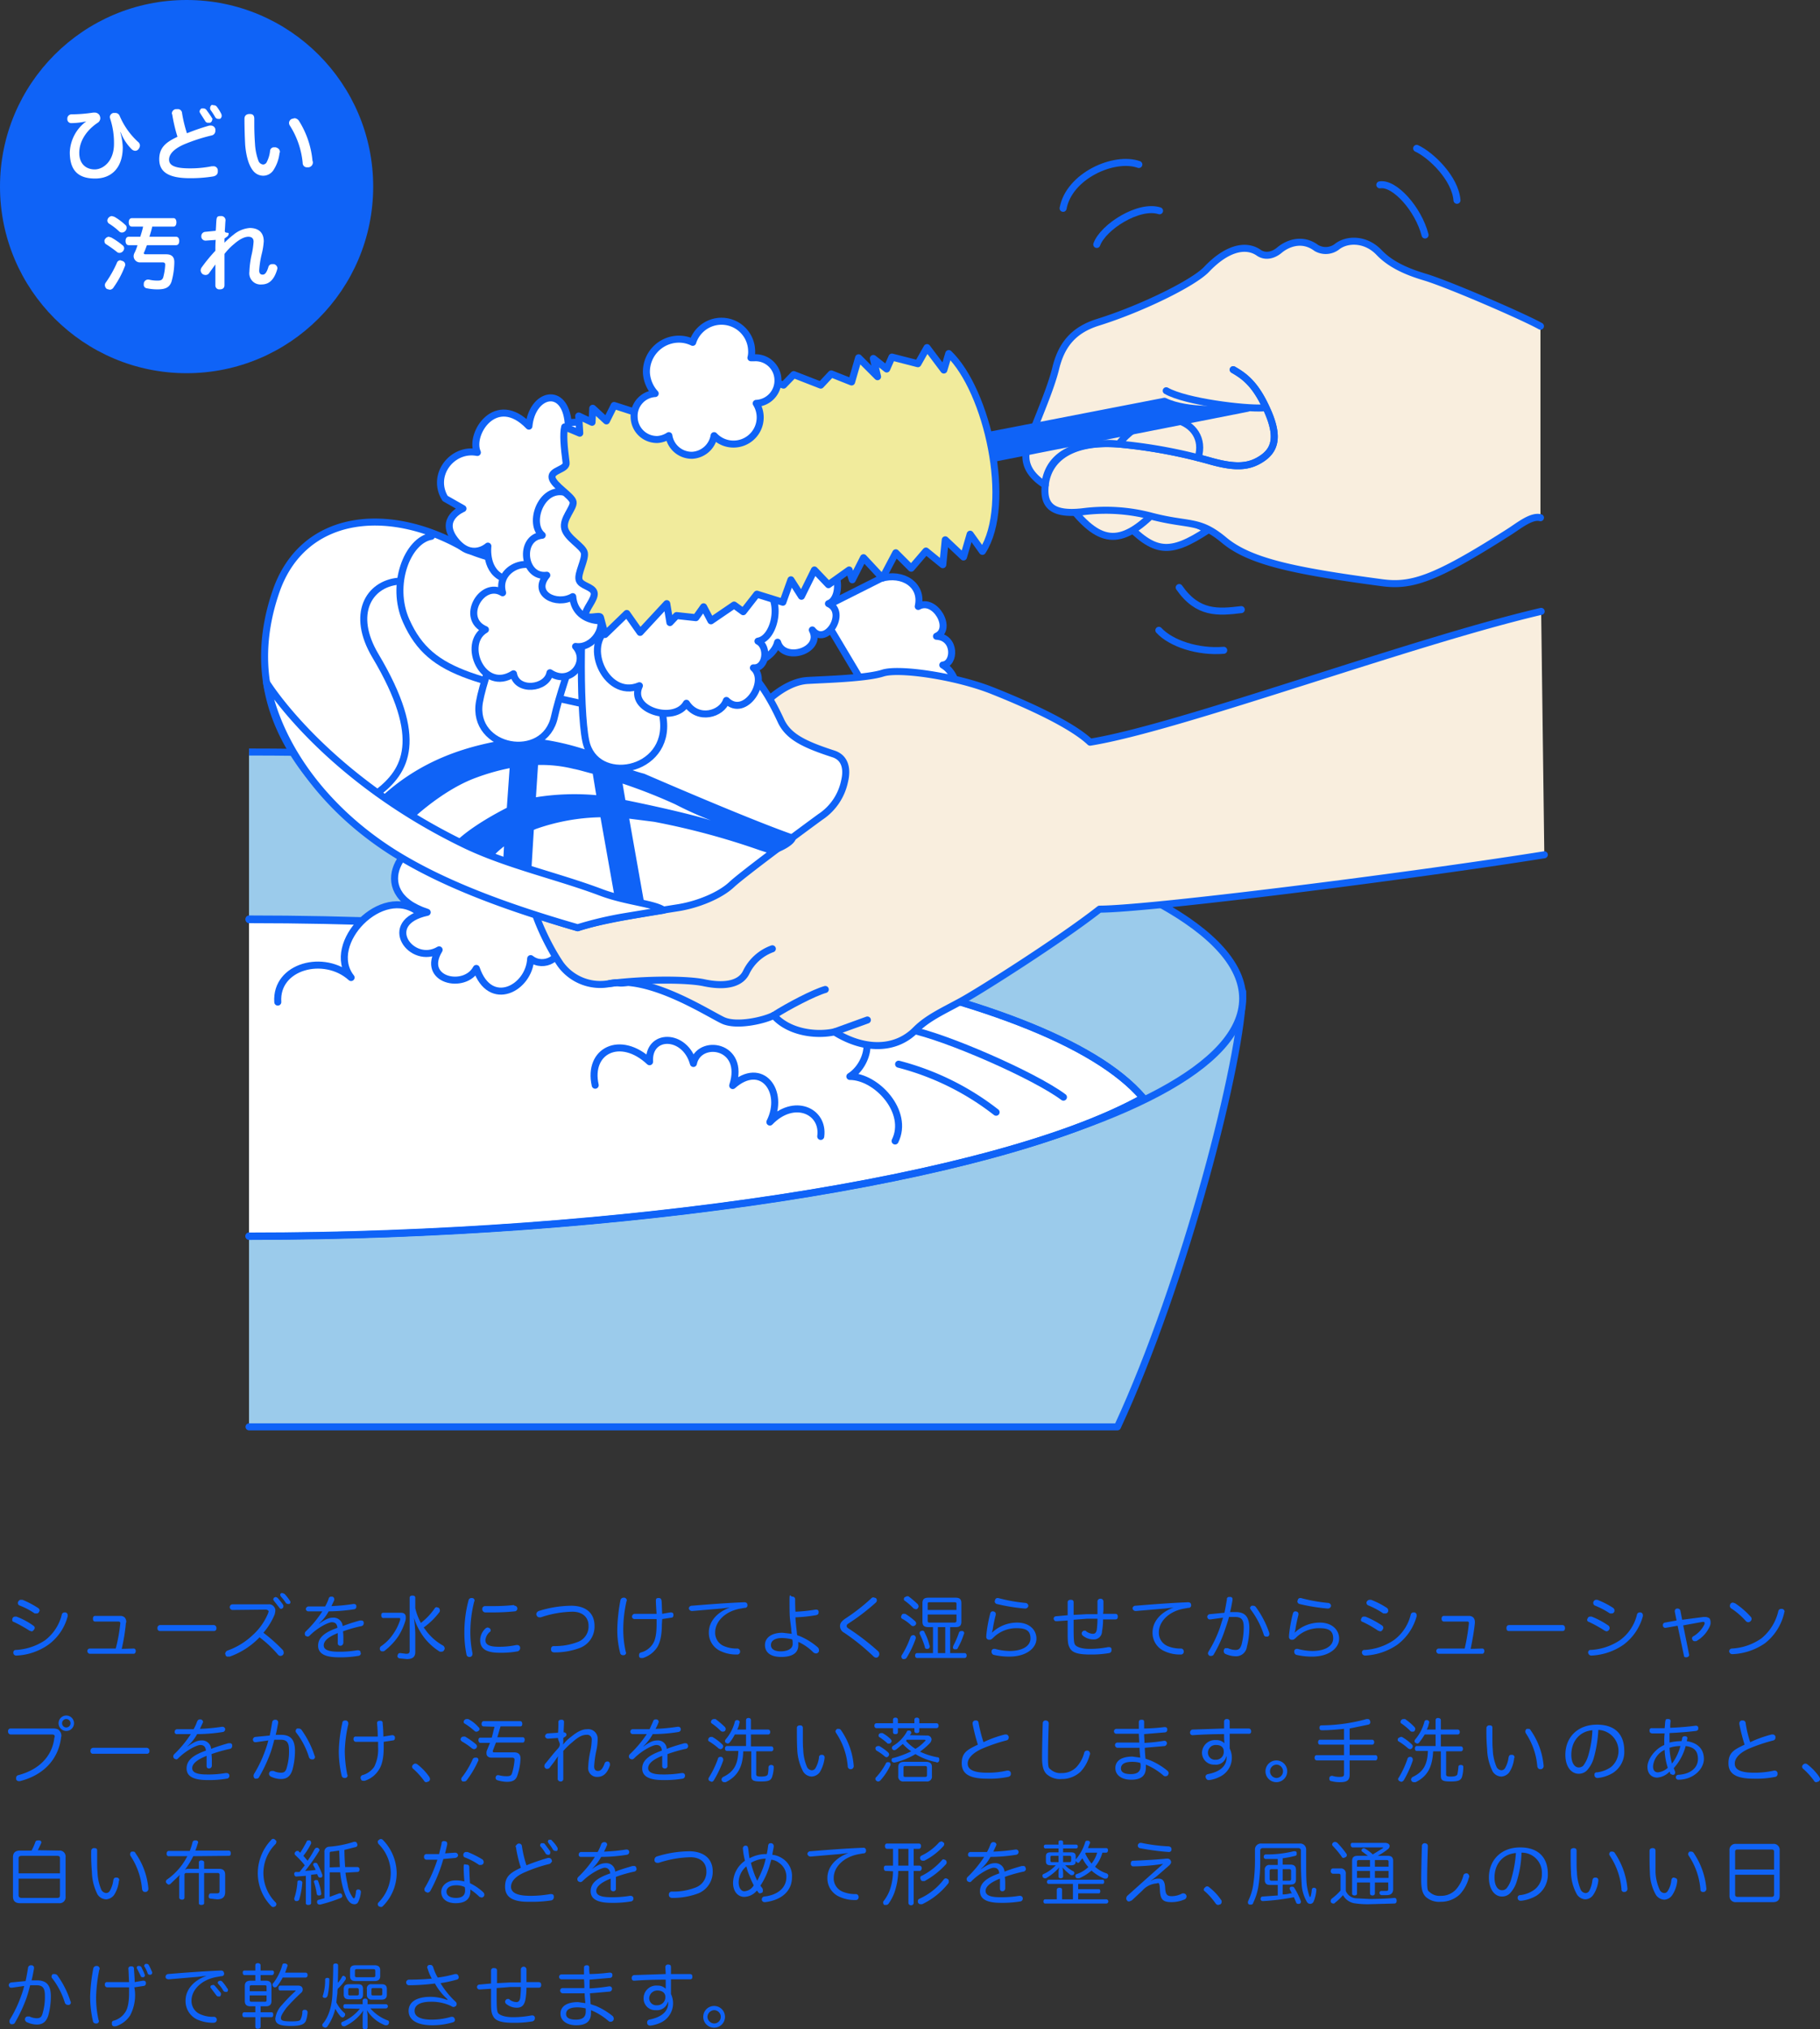 <svg xmlns="http://www.w3.org/2000/svg" viewBox="0 0 518.9 578.5"><rect x="0" y="0" width="518.9" height="578.5" fill="#333333" stroke="none"/><defs><style>.cls-1,.cls-8{fill:#0f63f7;}.cls-2,.cls-3{fill:#fff;}.cls-3,.cls-4,.cls-5,.cls-6,.cls-7,.cls-8,.cls-9{stroke:#0f63f7;stroke-width:2px;}.cls-3,.cls-4,.cls-6,.cls-7,.cls-8,.cls-9{stroke-linecap:round;stroke-linejoin:round;}.cls-4,.cls-5{fill:#9bcbeb;}.cls-5{stroke-miterlimit:10;}.cls-6{fill:none;}.cls-7{fill:#f9eede;}.cls-9{fill:#f1eb9c;}</style></defs><g id="Layer_2" data-name="Layer 2"><g id="layout"><circle class="cls-1" cx="53.2" cy="53.2" r="53.2"/><path class="cls-2" d="M24.6,34.6a20.2,20.2,0,0,1-4.3.5,1.1,1.1,0,0,1-1.1-1.2h0a1.2,1.2,0,0,1,1.1-1.3,42.3,42.3,0,0,0,6.3-.5H27a1.6,1.6,0,0,1,1.4.8,2.4,2.4,0,0,1,.2.8,1.6,1.6,0,0,1-.6,1.2c-3.5,2.3-5.4,5.5-5.4,8.7s2,4.7,4.4,4.7,5.5-2.3,5.5-7.3a22.2,22.2,0,0,0-1.1-7.2c0-.1-.1-.3-.1-.4a1.3,1.3,0,0,1,1-1.2h.6a1.3,1.3,0,0,1,1.2.8,21.4,21.4,0,0,0,5.2,7.4,1.4,1.4,0,0,1,.6,1.1,1.8,1.8,0,0,1-.4,1,1.2,1.2,0,0,1-1,.5,1.6,1.6,0,0,1-1-.5,13.7,13.7,0,0,1-3.1-4.8h-.1A18.2,18.2,0,0,1,35,42c0,5.5-2.9,8.9-7.9,8.9s-7.2-2.5-7.2-7.5a11.5,11.5,0,0,1,4.7-8.8Z"/><path class="cls-2" d="M59.7,35.8h.5a1.3,1.3,0,0,1,1.2,1v.5a1.3,1.3,0,0,1-1,1.3,49.9,49.9,0,0,0-8,2.6c-2.7,1.2-4.2,2.7-4.2,4.3S49.7,48,54.1,48a31.3,31.3,0,0,0,6.3-.6h.4a1.2,1.2,0,0,1,1.3,1.2v.3c0,.7-.4,1.2-1.3,1.4a39.9,39.9,0,0,1-6.7.5c-6.4,0-8.7-2-8.7-5.4s2-4.9,5.2-6.4a45.8,45.8,0,0,1-1.5-6.4.4.4,0,0,1-.1-.3,1.3,1.3,0,0,1,1.2-1.2h.4a1.2,1.2,0,0,1,1.3,1.1,37.7,37.7,0,0,0,1.4,5.8A59.6,59.6,0,0,1,59.7,35.8ZM58,30.9a1.1,1.1,0,0,1,.9.5c.5.7,1.1,1.5,1.5,2.2s.1.3.1.5a1,1,0,0,1-.6.9h-.5a.9.9,0,0,1-.9-.5l-1.4-2.2c-.1-.2-.2-.3-.2-.5a1.1,1.1,0,0,1,.6-.9Zm2.9-.9a1.1,1.1,0,0,1,.9.4,12,12,0,0,1,1.3,2.1,1.3,1.3,0,0,1,.1.6,1,1,0,0,1-.5.8h-.5a1,1,0,0,1-.9-.6,22.6,22.6,0,0,0-1.3-2,1.1,1.1,0,0,1-.1-.5,1.1,1.1,0,0,1,.5-.9Z"/><path class="cls-2" d="M73.7,45.9a1.6,1.6,0,0,0,1.3,1,1.2,1.2,0,0,0,1.1-.8A8.9,8.9,0,0,0,77,43a1.1,1.1,0,0,1,1.2-1h.4c.7.2,1.2.6,1.2,1.3a.4.4,0,0,1-.1.3,11.2,11.2,0,0,1-1.8,5,3.5,3.5,0,0,1-2.8,1.5,3.7,3.7,0,0,1-3-1.5c-1.1-1.4-1.9-3.8-2.2-7.3-.1-2-.2-4.7-.2-7.4,0-.9.5-1.4,1.5-1.4s1.3.5,1.3,1.4v1.7c0,2.1.1,4,.2,5.4A16.7,16.7,0,0,0,73.7,45.9ZM84,33.7a1.7,1.7,0,0,1,1.2.7,25.8,25.8,0,0,1,3.9,11.5.4.4,0,0,1,.1.3A1.4,1.4,0,0,1,88,47.7h-.4a1.2,1.2,0,0,1-1.3-1.2,23.9,23.9,0,0,0-3.6-10.6,1.6,1.6,0,0,1-.3-.8,1.3,1.3,0,0,1,.8-1.2Z"/><path class="cls-2" d="M34.9,69.9a1.1,1.1,0,0,1,.5.9,1.4,1.4,0,0,1-1.3,1.3,1.1,1.1,0,0,1-.8-.3,34.6,34.6,0,0,0-3.1-2.2.9.9,0,0,1-.4-.8.8.8,0,0,1,.2-.7,1.4,1.4,0,0,1,1-.6l.7.2A20.4,20.4,0,0,1,34.9,69.9Zm.8,5.5a.7.7,0,0,1-.1.5,26.3,26.3,0,0,1-3.2,6,1.3,1.3,0,0,1-1.1.7l-.8-.2a1.4,1.4,0,0,1-.6-1.1,1.3,1.3,0,0,1,.3-.8A31.7,31.7,0,0,0,33.3,75a1.1,1.1,0,0,1,1-.8l.6.2A1.1,1.1,0,0,1,35.7,75.4Zm0-11.3a1,1,0,0,1,.4.9,1.4,1.4,0,0,1-1.3,1.3A1.1,1.1,0,0,1,34,66a18.2,18.2,0,0,0-3-2.3,1.2,1.2,0,0,1-.4-.8,1.4,1.4,0,0,1,1.3-1.3l.7.2A16.6,16.6,0,0,1,35.7,64.1Zm1.9.5c-.6,0-.9-.5-.9-1.2s.3-1.2.9-1.2H49.5c.5,0,.8.5.8,1.2s-.3,1.2-.8,1.2H43.4c-.2,1-.5,1.9-.8,2.9h7.6c.6,0,.9.5.9,1.2s-.3,1.2-.9,1.2H41.9c-.3.7-.5,1.4-.8,2a.5.5,0,0,0-.1.3c0,.2.2.3.4.3h6c1.6,0,2.3.8,2.3,2.2v.2a21.2,21.2,0,0,1-.8,5.4c-.6,1.7-1.8,2.2-4,2.2a14.5,14.5,0,0,1-3-.3A1,1,0,0,1,41,81v-.3a1.3,1.3,0,0,1,1.1-1h.3a10.1,10.1,0,0,0,2.5.3c1,0,1.3-.2,1.6-.8a16.8,16.8,0,0,0,.6-3.7c0-.5-.2-.7-.8-.7H40.1a1.8,1.8,0,0,1-2-1.8,2.2,2.2,0,0,1,.3-1,13.1,13.1,0,0,0,.8-2.1H36.7c-.6,0-.9-.5-.9-1.2s.3-1.2.9-1.2H40c.3-1,.6-1.9.8-2.9Z"/><path class="cls-2" d="M64,68v1.2a25.3,25.3,0,0,1,2.6-2.3A8.2,8.2,0,0,1,71.2,65c2.5,0,4,1.3,4,3.8a20.3,20.3,0,0,1-.6,3.7,26.5,26.5,0,0,0-.7,4.6c0,.9.4,1.2,1,1.2s1.1-.5,1.6-2.1a1.1,1.1,0,0,1,1.1-.9h.5a1.3,1.3,0,0,1,1,1.2c0,.1-.1.3-.1.4-.9,3-2.4,4.2-4.4,4.2a3.2,3.2,0,0,1-3.5-3.6,27,27,0,0,1,.6-4.7,23.1,23.1,0,0,0,.6-3.9c0-.9-.5-1.4-1.5-1.4s-2.4.6-4.1,2.1A17.1,17.1,0,0,0,64,72.4v8.9c0,.8-.5,1.2-1.3,1.2h-.1a1.1,1.1,0,0,1-1.2-1.1v-6l-1.8,2.5a1.2,1.2,0,0,1-1,.5,1.6,1.6,0,0,1-.9-.3,1.6,1.6,0,0,1-.5-1,1.8,1.8,0,0,1,.4-1,45.9,45.9,0,0,1,3.8-4.6c0-1,0-2.1.1-3.1l-2.8.2h-.1a1.2,1.2,0,0,1-1.2-1v-.2a1.2,1.2,0,0,1,1.1-1.3l3-.3c.1-.9.1-1.9.2-3s.4-1.2,1.3-1.2h0a1.2,1.2,0,0,1,1.3,1.2h0c-.1,1-.1,1.9-.2,2.9s1.1.4,1.1.9a1.1,1.1,0,0,1-.5.9Z"/><path class="cls-1" d="M9.4,463.4c.3.2.5.4.5.7a.8.8,0,0,1-.2.5c-.2.3-.4.5-.7.5l-.6-.2a37.9,37.9,0,0,0-4.5-2.5.5.5,0,0,1-.4-.6,1.1,1.1,0,0,1,.1-.5.8.8,0,0,1,.7-.4h.4A20.8,20.8,0,0,1,9.4,463.4Zm9.9-2.9v.3a14.6,14.6,0,0,1-5.5,8.1,17.1,17.1,0,0,1-9,3.1H4.7a.8.8,0,0,1-.9-.8h0c0-.5.2-.8.8-.8a16.5,16.5,0,0,0,8.3-2.8,13.1,13.1,0,0,0,4.7-7.2.8.8,0,0,1,.8-.7h.3A.8.8,0,0,1,19.3,460.5Zm-8-1.4c0,.2-.1.3-.2.5a.7.7,0,0,1-.7.4H9.9a20.6,20.6,0,0,0-4.4-2.3.7.7,0,0,1-.4-.7.6.6,0,0,1,.1-.4c.2-.3.4-.5.7-.5h.5a26.7,26.7,0,0,1,4.4,2.3A1,1,0,0,1,11.3,459.1Z"/><path class="cls-1" d="M38.1,470c.4,0,.6.3.6.7s-.2.8-.6.8H25.6a.8.8,0,0,1-.7-.8.7.7,0,0,1,.7-.7H33a46.1,46.1,0,0,0,1.3-7.2h0c0-.4-.2-.5-.7-.5H27.1c-.4,0-.6-.3-.6-.8s.2-.8.6-.8h7.2a1.7,1.7,0,0,1,1.3.5,1.9,1.9,0,0,1,.4,1.2.4.4,0,0,1-.1.3,54,54,0,0,1-1.2,7.4Z"/><path class="cls-1" d="M45.7,465a.7.7,0,0,1-.8-.8.8.8,0,0,1,.8-.9H60.9a.8.8,0,0,1,.8.9.7.7,0,0,1-.8.8Z"/><path class="cls-1" d="M66.3,459a.8.8,0,1,1,0-1.6H76.5a1.7,1.7,0,0,1,1.7.8,1.5,1.5,0,0,1,.3,1,5.2,5.2,0,0,1-.2,1.1,19.3,19.3,0,0,1-3.2,5.2,46.1,46.1,0,0,1,5.6,5,1.9,1.9,0,0,1,.2.7.9.9,0,0,1-.9.9.9.9,0,0,1-.7-.3,32,32,0,0,0-5.3-5,21.9,21.9,0,0,1-8.5,5.5H65a.6.6,0,0,1-.7-.5c0-.1-.1-.2-.1-.3a1.1,1.1,0,0,1,.6-.9,20.2,20.2,0,0,0,7.1-4.3,17.3,17.3,0,0,0,4.6-6.5c0-.2.1-.3.1-.4s-.3-.5-.8-.5Zm12.3-3.7.5.2a23.3,23.3,0,0,1,1.6,2,.9.9,0,0,1,.1.5.8.8,0,0,1-.2.5l-.4.2a.7.7,0,0,1-.6-.4l-1.5-1.9c-.1-.2-.2-.3-.2-.5l.2-.4Zm2-1.1.5.2a12.5,12.5,0,0,1,1.5,1.9.8.8,0,0,1,.2.4.6.6,0,0,1-.3.6h-.4a.9.9,0,0,1-.6-.3,12.4,12.4,0,0,0-1.4-1.8c-.1-.2-.2-.3-.2-.5a.5.5,0,0,1,.3-.5Z"/><path class="cls-1" d="M91,462.9c1.6-1.1,2.7-1.7,3.9-1.7a2.6,2.6,0,0,1,2.8,2.4c1.8-.7,3.5-1.2,4.9-1.6h.3c.4,0,.7.1.8.5v.3a.8.8,0,0,1-.6.8,36.5,36.5,0,0,0-5.3,1.5,17,17,0,0,1,.1,2.2v1.1c-.1.5-.4.8-.8.8a.7.7,0,0,1-.8-.8v-2.8c-2.8,1.1-4,2.3-4,3.5s1.3,1.8,4.1,1.8a29.7,29.7,0,0,0,5.4-.4h.3c.4,0,.7.2.7.6s.1.1.1.2a.8.8,0,0,1-.8.8,29.9,29.9,0,0,1-5.6.4c-3.7,0-5.8-1-5.8-3.3s1.8-3.8,5.5-5.1c-.1-1.2-.7-1.6-1.6-1.6s-3.9,1.4-6.3,3.8a.9.9,0,0,1-.6.3l-.6-.2a1.4,1.4,0,0,1-.2-.6.9.9,0,0,1,.3-.7,32.4,32.4,0,0,0,4.7-5.7h-4a.7.7,0,0,1-.7-.7h0a.8.8,0,0,1,.8-.7h4.7a13.8,13.8,0,0,0,1-2.2.7.7,0,0,1,.7-.6h.3a.7.7,0,0,1,.6.7v.3l-.8,1.7a51.5,51.5,0,0,0,6.2-.6h.2c.4,0,.7.2.7.6v.2a.7.7,0,0,1-.6.7,48.8,48.8,0,0,1-7.3.6,12.3,12.3,0,0,1-2.8,3.5Z"/><path class="cls-1" d="M109.3,461.3c-.4,0-.6-.3-.6-.8s.2-.7.6-.7h5c.9,0,1.4.4,1.4,1.3a3.4,3.4,0,0,1-.1.9,17.3,17.3,0,0,1-2.1,4.6,18.3,18.3,0,0,1-3.8,4,.7.7,0,0,1-.6.2.7.7,0,0,1-.8-.8.8.8,0,0,1,.4-.7A12.9,12.9,0,0,0,112,466a15,15,0,0,0,2.1-4.2v-.3c0-.2-.1-.2-.3-.2Zm9.1-2.8a16.5,16.5,0,0,0,1.6,4.2,18.7,18.7,0,0,0,3.9-4.1.7.7,0,0,1,.6-.4l.6.2a.9.9,0,0,1,.3.7.7.7,0,0,1-.1.5,20.9,20.9,0,0,1-4.5,4.4l.9,1.2a15.4,15.4,0,0,0,4.7,4,1.2,1.2,0,0,1,.4.8,1.7,1.7,0,0,1-.2.5.8.8,0,0,1-.7.4h-.5a16.7,16.7,0,0,1-4.6-4.2,19.1,19.1,0,0,1-2.8-5.5,37.5,37.5,0,0,1,.4,4.5V471c0,1.5-.9,2-2.4,2l-2.1-.2a.7.7,0,0,1-.6-.7c0-.1,0-.1.1-.2a.6.6,0,0,1,.6-.6h.2l1.6.2c.7,0,1-.2,1-.9V455.5c0-.4.3-.6.8-.6s.8.2.8.6Z"/><path class="cls-1" d="M135.3,456.3a.4.4,0,0,1-.1.3,35.8,35.8,0,0,0-1.1,8.7,29.8,29.8,0,0,0,.6,6v.3a.8.8,0,0,1-.7.8h-.2a.8.8,0,0,1-.8-.7,30.6,30.6,0,0,1-.6-6.3,35.2,35.2,0,0,1,1.2-9.2.8.8,0,0,1,.8-.6h.2A.7.7,0,0,1,135.3,456.3Zm4.6,8.5a.5.5,0,0,1-.3.5,3.5,3.5,0,0,0-1.2,2.3c0,1.3,1.1,1.9,3.9,1.9a23.8,23.8,0,0,0,4.9-.5h.3a.8.8,0,0,1,.8.7v.2a1,1,0,0,1-.7.9,26.4,26.4,0,0,1-5.1.4c-3.7,0-5.6-1-5.6-3.6a4.6,4.6,0,0,1,1.5-3.3,1.1,1.1,0,0,1,.7-.3l.5.2A.9.9,0,0,1,139.9,464.8Zm6.8-7a.8.8,0,0,1,.8.7h0a.8.8,0,0,1-.8.9,58.5,58.5,0,0,1-6.2.3h-2.2a.9.9,0,0,1-.8-.9.8.8,0,0,1,.8-.9h2.2a53.4,53.4,0,0,0,6-.3Z"/><path class="cls-1" d="M169.5,463.5a6.5,6.5,0,0,1-4.1,6.3,20.2,20.2,0,0,1-7.3,1.3c-.7,0-1-.3-1-.9h0c0-.6.3-.9.8-.9a18.1,18.1,0,0,0,6.9-1.2,4.7,4.7,0,0,0,3-4.6c0-2.3-1.6-4-4.6-4a29.5,29.5,0,0,0-9,1.6h-.4a.8.8,0,0,1-.8-.6.4.4,0,0,1-.1-.3,1.1,1.1,0,0,1,.7-.9,31.4,31.4,0,0,1,9.5-1.5C167.4,457.9,169.5,460.2,169.5,463.5Z"/><path class="cls-1" d="M178.7,456.4a.3.3,0,0,0-.1.2,37.2,37.2,0,0,0-.9,7.7,29,29,0,0,0,.7,6.6c0,.1.1.2.1.3a.7.7,0,0,1-.6.7h-.3a.8.8,0,0,1-.8-.7,25.9,25.9,0,0,1-.8-7,50.2,50.2,0,0,1,.9-8,.9.9,0,0,1,.9-.7h.2A.8.8,0,0,1,178.7,456.4Zm10,6.8c0,3-.5,5.1-1.3,6.4a7.6,7.6,0,0,1-4.1,3.1h-.4a.6.6,0,0,1-.7-.5v-.4a.7.7,0,0,1,.6-.7,5.7,5.7,0,0,0,3.3-2.4c.7-1,1.1-2.8,1.1-5.5v-1.6h-6.3a.7.7,0,0,1-.7-.8h0a.8.8,0,0,1,.8-.7h6.2c-.1-1.4-.2-2.8-.2-3.8h0c0-.5.2-.7.7-.7h.1c.5,0,.7.2.8.7s.1,2.4.2,3.8l2.3-.4h.2c.4,0,.7.2.7.6v.2c0,.4-.2.7-.6.7l-2.6.4Z"/><path class="cls-1" d="M208.1,458.3l-2.5.3-8.2.7h-.1a.9.9,0,0,1-.9-.7h0a.8.8,0,0,1,.8-.8c4.9-.4,10.1-.8,15-1h0c.6,0,.9.3.9.8h0a.7.7,0,0,1-.8.8l-1.1.2c-4.3.7-7.3,3.6-7.3,6.8a4.1,4.1,0,0,0,2.5,3.9,9.2,9.2,0,0,0,3.8.7.8.8,0,0,1,.8.8h0a.8.8,0,0,1-.9.9,10.3,10.3,0,0,1-4.5-.9,5.7,5.7,0,0,1-3.5-5.4c0-3,2.2-5.7,6-7.1Z"/><path class="cls-1" d="M228.1,466.5a18.8,18.8,0,0,1,5.1,3.2,1.1,1.1,0,0,1,.3.8.7.7,0,0,1-.2.6.9.9,0,0,1-.6.3,1.3,1.3,0,0,1-.8-.3,14.6,14.6,0,0,0-4.3-3v1c0,2.3-1.9,3.3-4.9,3.3s-4.6-1.3-4.6-3.4,1.9-3.5,5-3.5l2.6.3c0-.4-.1-.7-.1-1.1s-.3-2.4-.4-3.5-.1-3.2-.1-5.2.3-.8.8-.8.8.3.8.8,0,2.4.1,3.5a45.4,45.4,0,0,0,5.7-.6h.2c.4,0,.7.2.7.6v.2c0,.4-.2.7-.8.8a43.3,43.3,0,0,1-5.8.6c0,.7.1,1.7.3,3.5s.1,1.1.2,1.6Zm-5.1.5c-2.1,0-3.2.8-3.2,2s1.1,1.8,2.8,1.8,3.4-.6,3.4-2.1-.1-.8-.1-1.3A13.5,13.5,0,0,0,223,467Z"/><path class="cls-1" d="M250,456.2a.9.9,0,0,1-.3.7,60.6,60.6,0,0,1-7.7,5.9c-.5.3-.6.5-.6.8s.2.5.7.8a68.4,68.4,0,0,1,8.3,6.4,1.1,1.1,0,0,1,.3.8,1.1,1.1,0,0,1-.2.6.8.8,0,0,1-.7.4,1.1,1.1,0,0,1-.7-.3,63.8,63.8,0,0,0-8.4-6.8,2.1,2.1,0,0,1-1.2-1.9c0-.8.4-1.3,1.3-2a55.1,55.1,0,0,0,7.6-5.9.9.9,0,0,1,.6-.3l.7.2A.9.9,0,0,1,250,456.2Z"/><path class="cls-1" d="M261.2,462.9a.8.8,0,0,1-.2.4.9.9,0,0,1-.6.3.7.7,0,0,1-.6-.2,11.5,11.5,0,0,0-2.6-1.9.6.6,0,0,1-.3-.6l.2-.5a.6.6,0,0,1,.6-.3h.4a18.6,18.6,0,0,1,2.8,2.1A.9.9,0,0,1,261.2,462.9Zm-.1,4v.2a27.7,27.7,0,0,1-2.6,5.5.8.8,0,0,1-.7.4h-.4a.8.8,0,0,1-.4-.7.6.6,0,0,1,.1-.4,24.9,24.9,0,0,0,2.5-5.2.8.8,0,0,1,.7-.5h.3A.8.8,0,0,1,261.1,466.9Zm0-8.1-.6-.2a17.9,17.9,0,0,0-2.5-2.2.5.5,0,0,1-.3-.5.8.8,0,0,1,.2-.5l.6-.3h.5a27.6,27.6,0,0,1,2.7,2.3,1.4,1.4,0,0,1,.2.6c0,.2-.1.3-.2.5A.7.7,0,0,1,261.1,458.8Zm3.7,5.1c-1.3,0-1.8-.4-1.8-1.6v-5.2c0-1.2.5-1.6,1.8-1.6h7.6c1.2,0,1.7.4,1.7,1.6v5.2c0,1.2-.5,1.6-1.7,1.6h-1.5v7.4H275c.4,0,.6.3.6.7s-.2.7-.6.7H261.5c-.4,0-.6-.3-.6-.7s.2-.7.6-.7H266v-7.4Zm-1.8,1a.6.6,0,0,1,.6.5,14.9,14.9,0,0,1,1.4,3.7.4.4,0,0,1,.1.3.8.8,0,0,1-.5.7h-.3c-.3,0-.6-.1-.6-.5a22.4,22.4,0,0,0-1.4-3.6.6.6,0,0,1-.1-.4.6.6,0,0,1,.4-.6Zm9.7-5.9v-1.8c0-.3-.2-.4-.5-.4H265c-.4,0-.5.1-.5.4V459Zm-8.2,3.1c0,.3.1.5.5.5h7.2a.5.5,0,0,0,.5-.5v-1.8h-8.2Zm2.9,9.2h2.1v-7.4h-2.1Zm7.5-5.7a.4.4,0,0,1-.1.3,19.9,19.9,0,0,1-1.7,3.9.5.5,0,0,1-.6.4h-.4a.5.5,0,0,1-.4-.6c0-.1.1-.3.1-.4a24.3,24.3,0,0,0,1.6-3.7.7.7,0,0,1,.6-.5h.4A.6.6,0,0,1,274.9,465.6Z"/><path class="cls-1" d="M282.9,465.4a10.4,10.4,0,0,1,7.1-2.8c3.4,0,5.5,2,5.5,4.6s-2.8,5.1-7.7,5.1a19.3,19.3,0,0,1-4.5-.5.9.9,0,0,1-.6-.9v-.2a.7.7,0,0,1,.7-.6h.3a16.8,16.8,0,0,0,4.1.6c3.7,0,6-1.4,6-3.6s-1.3-2.9-3.9-2.9a9.3,9.3,0,0,0-6.7,2.7c-.4.4-.7.6-1,.6h-.3a.8.8,0,0,1-.7-.9v-.3a40.1,40.1,0,0,1,1.1-6.2c.1-.4.3-.7.7-.7h.2c.4.1.7.3.7.7v.3c-.4,1.5-.7,3.1-.8,3.7a5,5,0,0,1-.3,1.3Zm9.5-8.4a.9.9,0,0,1,.8.8h0a.9.9,0,0,1-.9.8h-.1a53.4,53.4,0,0,1-8-1.3.8.8,0,0,1-.6-.8c0-.1.1-.2.1-.3a.7.7,0,0,1,.7-.6h.2A47,47,0,0,0,292.4,457Z"/><path class="cls-1" d="M314.2,465.1a2.3,2.3,0,0,1-2.4,2.3,4.7,4.7,0,0,1-3.1-1.1.9.9,0,0,1-.3-.6.8.8,0,0,1,.2-.5.7.7,0,0,1,.6-.3c.2,0,.4,0,.5.2a3.4,3.4,0,0,0,1.9.7c.6,0,.9-.3,1.1-1.1a25.8,25.8,0,0,0,.2-3.2h-3l-3.8.3v2.2c0,3.6.1,4.4.4,4.9s1.6,1.2,4.1,1.2a26.5,26.5,0,0,0,5.3-.5h.3c.4,0,.7.2.7.6v.2a.8.8,0,0,1-.7.9,29.5,29.5,0,0,1-5.5.4c-3.2,0-4.9-.5-5.6-1.7s-.7-1.9-.7-5.3V462l-3.1.2h-.2c-.4,0-.6-.3-.7-.7h0a.7.7,0,0,1,.7-.7l3.3-.3v-3.7c0-.5.4-.7.9-.7s.8.2.8.7v3.6l3.8-.2h3v-3.7a.8.8,0,0,1,.8-.7.8.8,0,0,1,.9.7v1.8a10.9,10.9,0,0,1-.1,1.8h3.4c.6,0,.8.3.8.8s-.2.8-.7.8h-3.5A19,19,0,0,1,314.2,465.1Z"/><path class="cls-1" d="M334.6,458.3l-2.5.3-8.2.7h-.1a.9.9,0,0,1-.9-.7h0a.8.8,0,0,1,.8-.8c4.9-.4,10.1-.8,15-1h0c.6,0,.9.3.9.8h0a.7.7,0,0,1-.8.8l-1.1.2c-4.3.7-7.3,3.6-7.3,6.8a4.1,4.1,0,0,0,2.5,3.9,9.2,9.2,0,0,0,3.8.7.8.8,0,0,1,.8.8h0a.8.8,0,0,1-.9.9,10.3,10.3,0,0,1-4.5-.9,5.7,5.7,0,0,1-3.5-5.4c0-3,2.2-5.7,6-7.1Z"/><path class="cls-1" d="M349.8,456a.6.6,0,0,1,.7-.7h.2a.6.6,0,0,1,.7.7v.2c-.2,1.1-.4,2.3-.7,3.4h1.6c2.7,0,3.9,1.4,3.9,4.6a20.6,20.6,0,0,1-.7,5.3,3.1,3.1,0,0,1-3.3,2.7,7.3,7.3,0,0,1-2.9-.7.9.9,0,0,1-.4-.8.6.6,0,0,1,.1-.4.5.5,0,0,1,.6-.4h.5a5.1,5.1,0,0,0,2.2.5c.8,0,1.3-.3,1.7-1.6a20.1,20.1,0,0,0,.6-4.8c0-2.2-.6-3-2.5-3h-1.7c-.3,1.2-.7,2.3-1.1,3.5a36,36,0,0,1-3.2,7.1.8.8,0,0,1-.8.5h-.4a1,1,0,0,1-.5-.7,1.4,1.4,0,0,1,.2-.6,34.8,34.8,0,0,0,3.2-6.7l.9-2.9-3.6.5h-.2c-.3,0-.6-.2-.7-.7h0a.8.8,0,0,1,.7-.8l4.2-.4C349.4,458.4,349.6,457.2,349.8,456Zm12.1,9.9a.7.7,0,0,1-.5.7H361a.7.7,0,0,1-.7-.6,24.1,24.1,0,0,0-3.7-7.1l-.2-.4a.8.8,0,0,1,.5-.7h.4a.9.9,0,0,1,.7.3,26.8,26.8,0,0,1,3.9,7.5Z"/><path class="cls-1" d="M369.2,465.4a10.4,10.4,0,0,1,7.1-2.8c3.4,0,5.5,2,5.5,4.6s-2.8,5.1-7.7,5.1a19.3,19.3,0,0,1-4.5-.5.9.9,0,0,1-.6-.9v-.2a.7.7,0,0,1,.7-.6h.3a16.8,16.8,0,0,0,4.1.6c3.7,0,6-1.4,6-3.6s-1.3-2.9-3.9-2.9a9.3,9.3,0,0,0-6.7,2.7c-.4.4-.7.6-1,.6h-.3a.8.8,0,0,1-.7-.9v-.3a40.1,40.1,0,0,1,1.1-6.2c.1-.4.3-.7.7-.7h.2c.4.1.7.3.7.7v.3c-.4,1.5-.7,3.1-.8,3.7a5,5,0,0,1-.3,1.3Zm9.5-8.4a.9.9,0,0,1,.8.8h0a.9.9,0,0,1-.9.8h-.1a53.4,53.4,0,0,1-8-1.3.8.8,0,0,1-.6-.8c0-.1.1-.2.1-.3a.7.7,0,0,1,.7-.6h.2A47,47,0,0,0,378.7,457Z"/><path class="cls-1" d="M394,463.4a.8.8,0,0,1,.4.7.8.8,0,0,1-.2.5.8.8,0,0,1-.7.5l-.6-.2a30,30,0,0,0-4.4-2.5.6.6,0,0,1-.5-.6,1.7,1.7,0,0,1,.2-.5.6.6,0,0,1,.6-.4h.5A26.1,26.1,0,0,1,394,463.4Zm9.9-2.9v.3a15.1,15.1,0,0,1-5.5,8.1,17.7,17.7,0,0,1-9.1,3.1h-.1a.9.9,0,0,1-.9-.8h0a.7.7,0,0,1,.8-.8,16.5,16.5,0,0,0,8.3-2.8,12.7,12.7,0,0,0,4.8-7.2.8.8,0,0,1,.8-.7h.3A.8.8,0,0,1,403.9,460.5Zm-8.1-1.4a.8.8,0,0,1-.9.9h-.5a22.5,22.5,0,0,0-4.3-2.3.8.8,0,0,1-.5-.7.6.6,0,0,1,.1-.4,1,1,0,0,1,.8-.5h.4a24,24,0,0,1,4.5,2.3A.9.9,0,0,1,395.8,459.1Z"/><path class="cls-1" d="M422.6,470c.4,0,.6.3.6.7s-.2.8-.6.8H410.2a.8.8,0,0,1-.7-.8.7.7,0,0,1,.7-.7h7.4a59.8,59.8,0,0,0,1.2-7.2h0c0-.4-.1-.5-.6-.5h-6.6c-.3,0-.6-.3-.6-.8s.3-.8.6-.8h7.3a1.7,1.7,0,0,1,1.2.5,1.9,1.9,0,0,1,.4,1.2v.3c-.2,2.2-.7,4.9-1.2,7.4Z"/><path class="cls-1" d="M430.2,465c-.5,0-.7-.3-.7-.8s.2-.9.8-.9h15.1c.6,0,.8.4.8.9s-.2.8-.7.8Z"/><path class="cls-1" d="M458.5,463.4a.9.9,0,0,1,.3,1.2,1,1,0,0,1-.8.5l-.5-.2a37.9,37.9,0,0,0-4.5-2.5.6.6,0,0,1-.5-.6,1.7,1.7,0,0,1,.2-.5.7.7,0,0,1,.7-.4h.4A23.2,23.2,0,0,1,458.5,463.4Zm9.9-2.9v.3a15.1,15.1,0,0,1-5.5,8.1,17.4,17.4,0,0,1-9.1,3.1h-.1a.9.9,0,0,1-.9-.8h0a.7.7,0,0,1,.8-.8,16.5,16.5,0,0,0,8.3-2.8,12.7,12.7,0,0,0,4.8-7.2.8.8,0,0,1,.8-.7h.3A.8.8,0,0,1,468.4,460.5Zm-8.1-1.4a.8.8,0,0,1-.9.9H459a23.2,23.2,0,0,0-4.4-2.3.9.9,0,0,1,.4-1.6h.4a24,24,0,0,1,4.5,2.3A.9.9,0,0,1,460.3,459.1Z"/><path class="cls-1" d="M485.7,461h.4a2.2,2.2,0,0,1,1.3.4,2,2,0,0,1,.3,1.1,2.3,2.3,0,0,1-.2,1.1,9,9,0,0,1-3.9,4.3h-.4a.6.6,0,0,1-.6-.3.8.8,0,0,1-.2-.4.7.7,0,0,1,.4-.7,8,8,0,0,0,3.1-3.3.8.8,0,0,0,.1-.4c0-.3-.1-.4-.4-.4h-.2l-5.5,1,1.7,8.4h0c0,.4-.3.6-.7.7h-.2c-.3,0-.6-.1-.6-.5l-1.8-8.5-3.4.6h-.1a.7.7,0,0,1-.7-.6v-.2a.7.7,0,0,1,.6-.7l3.3-.6-.5-2.5v-.2a.7.7,0,0,1,.6-.7h.2a.8.8,0,0,1,.8.6l.5,2.6Z"/><path class="cls-1" d="M508.8,459.4c0,.1-.1.3-.1.4a15.3,15.3,0,0,1-5.5,8.7,17.5,17.5,0,0,1-9.2,3.1h0a.9.9,0,0,1-1-.8h0a.8.8,0,0,1,.8-.8,16.2,16.2,0,0,0,8.4-2.9,14.1,14.1,0,0,0,4.8-7.7.8.8,0,0,1,.8-.7h.3A.8.8,0,0,1,508.8,459.4Zm-9.7,1.5a.9.9,0,0,1,.3.6.9.9,0,0,1-.3.7.9.9,0,0,1-.6.3,1,1,0,0,1-.8-.4,21,21,0,0,0-4.2-3.6.9.9,0,0,1-.3-.7,1.4,1.4,0,0,1,.2-.6.9.9,0,0,1,.7-.3l.6.2A22.7,22.7,0,0,1,499.1,460.9Z"/><path class="cls-1" d="M15.1,492.8c1,0,1.6.2,1.9.7a2,2,0,0,1,.5,1.4c0,.2-.1.4-.1.6-.8,6.1-5,10.6-11.7,12.3H5.4a.8.8,0,0,1-.8-.5v-.4a.8.8,0,0,1,.6-.8c5.8-1.5,9.7-5.3,10.3-10.7a.4.4,0,0,0,.1-.3c0-.5-.3-.6-.9-.6H3a.8.8,0,0,1-.7-.9.7.7,0,0,1,.7-.8Zm6-1.5a2.2,2.2,0,1,1-2.2-2.2A2.2,2.2,0,0,1,21.1,491.3Zm-3.4,0a1.2,1.2,0,1,0,2.4,0,1.2,1.2,0,0,0-2.4,0Z"/><path class="cls-1" d="M26.6,500a.7.7,0,0,1-.8-.8.8.8,0,0,1,.8-.9H41.8a.8.8,0,0,1,.8.9.7.7,0,0,1-.8.8Z"/><path class="cls-1" d="M53.5,497.9c1.6-1.1,2.7-1.7,3.9-1.7a2.6,2.6,0,0,1,2.8,2.4c1.8-.7,3.5-1.2,4.9-1.6h.4a.6.6,0,0,1,.7.5v.3a.8.8,0,0,1-.6.8,40.4,40.4,0,0,0-5.3,1.5,17,17,0,0,1,.1,2.2v1.1a.8.8,0,0,1-.8.8c-.5,0-.7-.3-.7-.8v-2.8c-2.8,1.1-4.1,2.3-4.1,3.5s1.3,1.8,4.1,1.8a28.3,28.3,0,0,0,5.4-.4h.3a.8.8,0,0,1,.8.6v.2a.8.8,0,0,1-.8.8,29.5,29.5,0,0,1-5.5.4c-3.8,0-5.9-1-5.9-3.3s1.8-3.8,5.5-5.1c-.1-1.2-.7-1.6-1.6-1.6s-3.9,1.4-6.3,3.8a.7.7,0,0,1-.6.3l-.5-.2a.9.9,0,0,1-.3-.6.9.9,0,0,1,.3-.7,32.4,32.4,0,0,0,4.7-5.7H50.5a.6.6,0,0,1-.7-.7h0a.7.7,0,0,1,.7-.7h4.7a13.8,13.8,0,0,0,1-2.2c.2-.4.4-.6.8-.6h.2a.8.8,0,0,1,.7.7c0,.1-.1.2-.1.3l-.8,1.7a53,53,0,0,0,6.3-.6h.1a.8.8,0,0,1,.8.6v.2a.8.8,0,0,1-.7.7,46.8,46.8,0,0,1-7.3.6,12.3,12.3,0,0,1-2.8,3.5Z"/><path class="cls-1" d="M77.6,491a.8.8,0,0,1,.8-.7h.2a.7.7,0,0,1,.7.7v.2c-.2,1.1-.4,2.3-.7,3.4h1.5c2.8,0,4,1.4,4,4.6a20.6,20.6,0,0,1-.7,5.3c-.6,2-1.7,2.7-3.3,2.7a6.9,6.9,0,0,1-2.9-.7,1,1,0,0,1-.5-.8c0-.1.1-.3.1-.4a.8.8,0,0,1,.7-.4H78a5,5,0,0,0,2.1.5c.9,0,1.4-.3,1.7-1.6a16.1,16.1,0,0,0,.6-4.8c0-2.2-.6-3-2.4-3H78.2c-.3,1.2-.6,2.3-1,3.5a42.9,42.9,0,0,1-3.3,7.1.8.8,0,0,1-.7.5h-.5a.9.9,0,0,1-.4-.7,1.3,1.3,0,0,1,.1-.6,34.8,34.8,0,0,0,3.2-6.7,24.6,24.6,0,0,0,.9-2.9l-3.5.5h-.2c-.4,0-.6-.2-.7-.7h0a.8.8,0,0,1,.7-.8l4.1-.4C77.2,493.4,77.4,492.2,77.6,491Zm12.2,9.9a.7.7,0,0,1-.5.7h-.4a.9.9,0,0,1-.8-.6,21.9,21.9,0,0,0-3.7-7.1.6.6,0,0,1-.1-.4.8.8,0,0,1,.4-.7h.5a1.1,1.1,0,0,1,.7.3,26.5,26.5,0,0,1,3.8,7.5A.4.4,0,0,1,89.8,500.9Z"/><path class="cls-1" d="M99.3,491.4v.2a37.9,37.9,0,0,0-1,7.7,36,36,0,0,0,.7,6.6.4.4,0,0,1,.1.3.7.7,0,0,1-.6.7h-.3a.8.8,0,0,1-.8-.7,30.6,30.6,0,0,1-.8-7,41.5,41.5,0,0,1,1-8c0-.5.4-.7.9-.7h.1A.8.8,0,0,1,99.3,491.4Zm10.1,6.8c0,3-.5,5.1-1.4,6.4a7.3,7.3,0,0,1-4,3.1h-.4c-.4,0-.6-.1-.7-.5a.6.6,0,0,1-.1-.4.8.8,0,0,1,.5-.7,6,6,0,0,0,3.4-2.4,11.1,11.1,0,0,0,1.1-5.5v-1.6h-6.3a.7.7,0,0,1-.7-.8h0a.6.6,0,0,1,.7-.7h6.2c0-1.4-.1-2.8-.2-3.8h0c0-.5.3-.7.8-.7h.1a.6.6,0,0,1,.7.7c.1,1,.2,2.4.2,3.8l2.4-.4h.2a.7.7,0,0,1,.7.6v.2c0,.4-.2.7-.6.7l-2.6.4Z"/><path class="cls-1" d="M118.4,502.8a1.1,1.1,0,0,1,.7.3,15.7,15.7,0,0,1,3.3,3.5,1.4,1.4,0,0,1,.2.6.8.8,0,0,1-.4.7l-.6.2a.7.7,0,0,1-.7-.4,20.7,20.7,0,0,0-3.2-3.5.8.8,0,0,1-.2-.5.7.7,0,0,1,.3-.6A.9.9,0,0,1,118.4,502.8Z"/><path class="cls-1" d="M135.6,497.2a1,1,0,0,1,.4.7c0,.2-.1.3-.2.5a1.1,1.1,0,0,1-.7.3l-.5-.2a18.7,18.7,0,0,0-2.9-2c-.2-.2-.4-.4-.4-.6s.1-.3.2-.5a.9.9,0,0,1,.6-.3h.5A22.3,22.3,0,0,1,135.6,497.2Zm.8,4.5c0,.2,0,.3-.1.4a27.5,27.5,0,0,1-3.2,5.4.9.9,0,0,1-.7.4h-.5a.8.8,0,0,1-.4-.7.9.9,0,0,1,.3-.6,24.5,24.5,0,0,0,3-5.1.8.8,0,0,1,.7-.4h.4A.6.6,0,0,1,136.4,501.7Zm0-9.3a.6.6,0,0,1,.3.6.4.4,0,0,1-.2.4.9.9,0,0,1-.6.3.7.7,0,0,1-.6-.2,20.4,20.4,0,0,0-2.8-2.1.5.5,0,0,1-.3-.5.8.8,0,0,1,.2-.5.9.9,0,0,1,.7-.3h.4A9.7,9.7,0,0,1,136.4,492.4Zm1.5-.2c-.4,0-.6-.3-.6-.7s.2-.8.6-.8h10.4c.4,0,.6.3.6.8s-.2.7-.6.7h-5.6l-.9,3.1h7.3c.3,0,.5.3.5.7s-.2.8-.5.8h-7.7l-.8,2.1a.8.8,0,0,0-.1.4c0,.2.1.3.4.3h5.7c1.2,0,1.8.6,1.8,1.7v.2a16.4,16.4,0,0,1-.9,4.7c-.4,1.3-1.3,1.8-3,1.8a10.1,10.1,0,0,1-2.5-.4c-.4-.1-.7-.3-.7-.7v-.2q.2-.6.6-.6h.3a8,8,0,0,0,2.3.3c.9,0,1.3-.2,1.5-.9a17.2,17.2,0,0,0,.7-3.8h0c0-.4-.2-.6-.8-.6h-5.8c-.9,0-1.4-.5-1.4-1.2a2.2,2.2,0,0,1,.1-.8l.9-2.2h-2.7c-.4,0-.6-.4-.6-.8s.2-.7.6-.7h3.2c.3-1,.5-2.1.8-3.1Z"/><path class="cls-1" d="M160.6,495.5v1a2.8,2.8,0,0,1-.1.9l.7-.8a12.2,12.2,0,0,1,1.7-1.5c1.7-1.4,3.1-2.1,4.5-2.1a2.7,2.7,0,0,1,3,2.8,15.5,15.5,0,0,1-.4,3.4,29.9,29.9,0,0,0-.6,4.4c0,.9.4,1.3,1.1,1.3s1.3-.5,1.9-2.2a.8.8,0,0,1,.7-.5h.3a.8.8,0,0,1,.5.7v.4c-.8,2.4-2,3.3-3.6,3.3a2.5,2.5,0,0,1-2.6-2.8,26.4,26.4,0,0,1,.6-4.5,16,16,0,0,0,.4-3.2,1.3,1.3,0,0,0-1.5-1.5c-1.2,0-2.3.6-3.9,2a21.3,21.3,0,0,0-2.7,2.6v8a.7.7,0,0,1-.8.7h0a.8.8,0,0,1-.8-.7v-4.6a14.2,14.2,0,0,1,.1-1.9l-.7,1c-.5.8-1.2,1.6-1.7,2.3a.9.9,0,0,1-.7.3c-.2,0-.4,0-.5-.2a.7.7,0,0,1-.3-.6,1.4,1.4,0,0,1,.2-.6c1.1-1.3,2.3-2.9,3.6-4.3s.1-2,.1-3.1l-2.9.2h0a.9.9,0,0,1-.8-.6h0a.9.9,0,0,1,.7-.9l3-.2a28.1,28.1,0,0,0,.1-3c0-.5.3-.7.8-.7h.1a.6.6,0,0,1,.7.7h0c0,1-.1,1.9-.1,2.9h.1a.7.7,0,0,1,.7.6.7.7,0,0,1-.3.6Z"/><path class="cls-1" d="M183.5,497.9c1.5-1.1,2.6-1.7,3.9-1.7a2.5,2.5,0,0,1,2.7,2.4c1.8-.7,3.6-1.2,5-1.6h.3c.4,0,.6.1.7.5a.4.4,0,0,1,.1.3.8.8,0,0,1-.7.8,39.5,39.5,0,0,0-5.2,1.5v3.3a.7.7,0,0,1-.8.8.7.7,0,0,1-.7-.8v-2.8c-2.8,1.1-4,2.3-4,3.5s1.3,1.8,4.1,1.8a29.7,29.7,0,0,0,5.4-.4h.3a.7.7,0,0,1,.7.6v.2a.8.8,0,0,1-.7.8,30.6,30.6,0,0,1-5.6.4c-3.8,0-5.9-1-5.9-3.3s1.9-3.8,5.6-5.1c-.1-1.2-.7-1.6-1.6-1.6s-3.9,1.4-6.3,3.8a.9.9,0,0,1-.7.3l-.5-.2a.9.9,0,0,1-.3-.6.9.9,0,0,1,.3-.7,32.9,32.9,0,0,0,4.8-5.7h-4a.7.7,0,0,1-.7-.7h0a.7.7,0,0,1,.7-.7h4.8l1-2.2a.7.7,0,0,1,.7-.6h.3a.7.7,0,0,1,.6.7.4.4,0,0,1-.1.3,13,13,0,0,1-.8,1.7,53,53,0,0,0,6.3-.6h.2a.7.7,0,0,1,.7.6v.2c0,.3-.2.6-.7.7a46.8,46.8,0,0,1-7.3.6,14.1,14.1,0,0,1-2.7,3.5Z"/><path class="cls-1" d="M205.9,497.3a.9.9,0,0,1,.3.6c0,.2-.1.3-.2.5a.9.9,0,0,1-.6.3l-.5-.2a17.1,17.1,0,0,0-2.7-2,.5.5,0,0,1-.3-.5.8.8,0,0,1,.2-.5.7.7,0,0,1,.6-.3h.4A14.2,14.2,0,0,1,205.9,497.3Zm.3,4.4v.2a29.7,29.7,0,0,1-2.7,5.7.8.8,0,0,1-.6.4l-.5-.2a.6.6,0,0,1-.4-.6.6.6,0,0,1,.1-.4,26.9,26.9,0,0,0,2.6-5.4.6.6,0,0,1,.6-.5h.4A.8.8,0,0,1,206.2,501.7Zm.4-9.4a.9.9,0,0,1,.3.7,1.7,1.7,0,0,1-.2.5,1,1,0,0,1-1.2,0,17.3,17.3,0,0,0-2.5-2.1.5.5,0,0,1-.3-.5.8.8,0,0,1,.2-.5.9.9,0,0,1,.6-.3h.5A23.9,23.9,0,0,1,206.6,492.3Zm6.1,2.2h-3.2a11.8,11.8,0,0,1-1.4,2.2.9.9,0,0,1-.7.4l-.4-.2a.5.5,0,0,1-.3-.5.8.8,0,0,1,.2-.5,12.6,12.6,0,0,0,2.6-5,.6.6,0,0,1,.6-.5h.2a.7.7,0,0,1,.6.6c0,.1-.1.2-.1.3a6.4,6.4,0,0,1-.6,1.8h2.5v-2.7c0-.4.3-.6.7-.6s.7.2.7.6v2.7H219c.4,0,.6.3.6.7s-.2.7-.6.7h-4.9v3.4h5.8c.4,0,.6.3.6.7s-.2.7-.6.7h-4.3v6.5c0,.5.2.7,1.4.7s1.7-.2,1.9-.6a9.1,9.1,0,0,0,.2-2.1.7.7,0,0,1,.7-.6h.1c.4,0,.7.2.7.6h0a9.5,9.5,0,0,1-.5,2.9c-.4.9-.9,1.2-3.2,1.2s-2.7-.4-2.7-1.6v-7h-2.3c-.1,4.3-1.5,7.1-5,8.8h-.4a.8.8,0,0,1-.7-.4c0-.1-.1-.2-.1-.4a1,1,0,0,1,.5-.7c2.9-1.4,4.2-3.4,4.3-7.4h-3.2c-.4,0-.6-.3-.6-.7s.2-.7.6-.7h5.4Z"/><path class="cls-1" d="M228.1,491.9c.6,0,.8.3.8.8v2.6c0,1.3,0,2.5.1,3.4a13.9,13.9,0,0,0,1.1,5.1,1.7,1.7,0,0,0,1.2.9,1.2,1.2,0,0,0,1.2-.6,8,8,0,0,0,1-3,.7.7,0,0,1,.7-.8h.2a.7.7,0,0,1,.7.7v.2a10.2,10.2,0,0,1-1.4,4.1,3.1,3.1,0,0,1-2.3,1.2,3,3,0,0,1-2.4-1.4,14.6,14.6,0,0,1-1.7-6.4c-.1-1.6-.1-3.9-.1-6.1C227.2,492.2,227.5,491.9,228.1,491.9Zm11,1a.8.8,0,0,1,.7.4,20.5,20.5,0,0,1,3.6,10.1h0a.9.9,0,0,1-.7,1h-.2a.8.8,0,0,1-.8-.8,20,20,0,0,0-3.3-9.5c-.1-.2-.2-.3-.2-.5s.2-.5.5-.7Z"/><path class="cls-1" d="M256,493.8c0,.4-.2.6-.7.6s-.7-.2-.7-.6v-1.1h-4.7c-.4,0-.6-.3-.6-.7s.2-.7.6-.7h4.7v-1c0-.4.3-.6.7-.6s.7.2.7.6v1h4.7v-1c0-.4.3-.6.7-.6s.7.2.7.6v1H267c.4,0,.6.3.6.7s-.2.7-.6.7h-4.9v.8c0,.4-.2.6-.7.6s-.7-.2-.7-.6v-.8H256Zm-2.8,5.8a.9.9,0,0,1,.3.6c0,.2-.1.3-.2.5a.9.9,0,0,1-.6.3l-.4-.2a13.1,13.1,0,0,0-2.4-1.7.9.9,0,0,1-.3-.6.6.6,0,0,1,.1-.4.9.9,0,0,1,.6-.3h.4A13.8,13.8,0,0,1,253.2,499.6Zm.7,3.5a.4.4,0,0,1-.1.3,17.1,17.1,0,0,1-2.8,4.2.9.9,0,0,1-.6.3.6.6,0,0,1-.5-.2.5.5,0,0,1-.3-.5c0-.2,0-.4.2-.5a19.1,19.1,0,0,0,2.8-4,.5.5,0,0,1,.5-.3h.4A.7.7,0,0,1,253.9,503.1Zm.1-7.2a.8.8,0,0,1,.2.5.4.4,0,0,1-.2.4.5.5,0,0,1-.5.3h-.4a18.1,18.1,0,0,0-2.3-1.8.5.5,0,0,1-.3-.5.8.8,0,0,1,.1-.4.9.9,0,0,1,.6-.3h.4A10.1,10.1,0,0,1,254,495.9Zm10.3-1.1a1.2,1.2,0,0,1,1.3,1.1,1.9,1.9,0,0,1-.6,1.2,20.4,20.4,0,0,1-2.7,2.3,19.5,19.5,0,0,0,5,1.6c.4,0,.5.3.5.6v.2a.7.7,0,0,1-.7.7.1.1,0,0,1-.1-.1,18.2,18.2,0,0,1-6-2.3,20.3,20.3,0,0,1-5.9,2.4h-.2a.8.8,0,0,1-.7-.5v-.3a.5.5,0,0,1,.5-.5,28.2,28.2,0,0,0,5.1-1.9,12.1,12.1,0,0,1-2.4-2.1l-1.9,1.6-.5.2a.9.9,0,0,1-.6-.3.8.8,0,0,1-.1-.4.7.7,0,0,1,.4-.6,10.8,10.8,0,0,0,3.8-3.9.5.5,0,0,1,.6-.4h.3a.7.7,0,0,1,.4.5v.3l-.4.5Zm-.3,7.5c1.1,0,1.7.4,1.7,1.5v2.5a1.4,1.4,0,0,1-1.6,1.6h-6.4a1.4,1.4,0,0,1-1.6-1.6v-2.5c0-1.1.6-1.5,1.7-1.5Zm-.3,4.3c.4,0,.6-.1.6-.5V504c0-.4-.2-.5-.6-.5h-5.6c-.4,0-.5.1-.5.5v2.1c0,.4.1.5.5.5ZM258.5,496c0,.1-.1.2-.2.3a11.8,11.8,0,0,0,2.7,2.3,10.9,10.9,0,0,0,2.6-2.1.7.7,0,0,0,.3-.3c0-.1-.2-.2-.4-.2Z"/><path class="cls-1" d="M286.5,494.5h.3c.4,0,.6.2.8.6v.3a.8.8,0,0,1-.7.8,48.3,48.3,0,0,0-7,2.4c-2.6,1.2-4,2.7-4,4.2s1.3,2.6,5.5,2.6a24.3,24.3,0,0,0,5.7-.6h.3a.8.8,0,0,1,.8.7v.3c0,.4-.3.7-.8.8a25.8,25.8,0,0,1-6,.5c-4.9,0-7.2-1.3-7.2-4.4s1.7-3.9,4.6-5.3a50.8,50.8,0,0,1-1.5-5.9v-.2a.8.8,0,0,1,.7-.8h.2a.7.7,0,0,1,.8.7,44.2,44.2,0,0,0,1.4,5.5A31.6,31.6,0,0,1,286.5,494.5Z"/><path class="cls-1" d="M299,491.4h0c-.1,2.9-.2,6.5-.2,9.7s.2,2.9.9,3.5a4.1,4.1,0,0,0,3,.9,5.7,5.7,0,0,0,4.3-1.8,9.6,9.6,0,0,0,2.1-3.9.8.8,0,0,1,.8-.7h.3a1,1,0,0,1,.6.9.4.4,0,0,1-.1.3,11.1,11.1,0,0,1-2.6,4.8,7.8,7.8,0,0,1-5.4,2.1,5.7,5.7,0,0,1-4.3-1.4c-.9-.9-1.3-2.2-1.3-4.7s.1-6.8.2-9.7a.8.8,0,0,1,.9-.9h0C298.8,490.6,299,490.9,299,491.4Z"/><path class="cls-1" d="M328,501.9a19.8,19.8,0,0,1,4.8,2.9,1,1,0,0,1,.4.8l-.2.5a.9.9,0,0,1-.7.3.7.7,0,0,1-.6-.2,18.2,18.2,0,0,0-4.1-2.7l-.9-.4v.8c0,2.5-1.5,3.5-4.2,3.5s-4.5-1.3-4.5-3.3,1.6-3.3,4.9-3.3l2.2.3c-.1-1-.2-1.9-.2-2.8h-6.4a.8.8,0,0,1-.6-.8h0a.7.7,0,0,1,.7-.7h6.2c0-.8-.1-1.6-.1-2.5h-6.5a.7.7,0,0,1-.6-.7h0a.7.7,0,0,1,.7-.7h6.4v-1.9c0-.5.2-.7.8-.7s.7.2.7.7v1.8a49.3,49.3,0,0,0,5.7-.4h.2c.4,0,.7.2.7.6v.2a.7.7,0,0,1-.6.7l-6,.5c0,.8.1,1.5.1,2.5a50.5,50.5,0,0,0,5.6-.6h.1a.7.7,0,0,1,.7.7h0a.9.9,0,0,1-.6.8l-5.7.5c0,1,.1,2,.2,3.1Zm-5.2.4c-2.2,0-3.2.7-3.2,1.9s1.2,1.6,2.8,1.6,2.8-.5,2.8-2.3a2.8,2.8,0,0,0-.1-.9A8.5,8.5,0,0,0,322.8,502.3Z"/><path class="cls-1" d="M349.6,500.8a3,3,0,0,1-3.3,2.3,3.4,3.4,0,0,1-3.6-3.4,3.7,3.7,0,0,1,4-3.6,3.2,3.2,0,0,1,2.4.9,20.9,20.9,0,0,1-.1-2.6c-2.9,0-6,.1-8.9.3h0a.7.7,0,0,1-.8-.8h0a.8.8,0,0,1,.7-.8l9-.3v-2a.7.7,0,0,1,.8-.7c.5,0,.8.2.8.8v1.9h5.3c.5,0,.8.2.8.8h0a.6.6,0,0,1-.7.7h-5.4v4.2a6,6,0,0,1-2.7,8,9.4,9.4,0,0,1-3.1,1h-.2a.8.8,0,0,1-.8-.7.3.3,0,0,1-.1-.2.8.8,0,0,1,.7-.8c3.6-.7,5.3-2.4,5.3-4.7v-.4Zm-2.8-3.3a2.2,2.2,0,0,0-2.4,2.1,2,2,0,0,0,2.2,2.1,2.2,2.2,0,0,0,2.3-2.4C348.9,498.2,348.1,497.5,346.8,497.5Z"/><path class="cls-1" d="M367,505a3.1,3.1,0,1,1-3.1-3.1A3.1,3.1,0,0,1,367,505Zm-4.9,0a1.9,1.9,0,0,0,1.8,1.9,1.9,1.9,0,1,0,0-3.8A1.9,1.9,0,0,0,362.1,505Z"/><path class="cls-1" d="M383.2,492.9c-2.1.2-4.2.4-6.2.4h-.1c-.5,0-.7-.2-.7-.7s.2-.7.6-.7a48.8,48.8,0,0,0,12.8-1.8h.4a.6.6,0,0,1,.6.5.8.8,0,0,1,.1.4.7.7,0,0,1-.6.7l-5.3,1.1v3.2h6.4c.4,0,.6.3.6.7s-.2.7-.6.7h-6.4v3h7.4c.3,0,.5.3.5.7s-.2.8-.5.8h-7.4v4.1c0,1.5-.7,2.1-2.7,2.1a9,9,0,0,1-2.5-.3c-.4,0-.6-.3-.6-.7v-.2a.7.7,0,0,1,.7-.6h.2a6.4,6.4,0,0,0,2,.3c1.1,0,1.3-.2,1.3-.9v-3.8h-7.8a.7.7,0,0,1-.6-.7c0-.5.2-.8.6-.8h7.8v-3h-6.9c-.3,0-.5-.3-.5-.7s.2-.7.5-.7h6.9Z"/><path class="cls-1" d="M402.5,497.3a.9.9,0,0,1,.3.6c0,.2-.1.3-.2.5a.9.9,0,0,1-.6.3l-.5-.2a17.1,17.1,0,0,0-2.7-2,.5.5,0,0,1-.3-.5.8.8,0,0,1,.2-.5l.6-.3h.4A14.2,14.2,0,0,1,402.5,497.3Zm.3,4.4v.2a29.4,29.4,0,0,1-2.6,5.7,1,1,0,0,1-.7.4l-.5-.2a.8.8,0,0,1-.4-.6.8.8,0,0,1,.2-.4,26.5,26.5,0,0,0,2.5-5.4.7.7,0,0,1,.6-.5h.4A.8.8,0,0,1,402.8,501.7Zm.4-9.4a.9.9,0,0,1,.3.7,1.7,1.7,0,0,1-.2.5c-.1.2-.4.2-.6.2a.7.7,0,0,1-.6-.2,17.3,17.3,0,0,0-2.5-2.1.5.5,0,0,1-.3-.5.8.8,0,0,1,.2-.5.9.9,0,0,1,.6-.3h.5A17.1,17.1,0,0,1,403.2,492.3Zm6.1,2.2h-3.1a21,21,0,0,1-1.5,2.2.8.8,0,0,1-.7.4l-.4-.2a.5.5,0,0,1-.3-.5.8.8,0,0,1,.2-.5,12.6,12.6,0,0,0,2.6-5,.6.6,0,0,1,.6-.5h.2a.7.7,0,0,1,.6.6.4.4,0,0,1-.1.3,6.4,6.4,0,0,1-.6,1.8h2.5v-2.7c0-.4.3-.6.7-.6s.8.2.8.6v2.7h4.8c.4,0,.6.3.6.7s-.2.7-.6.7h-4.8v3.4h5.7c.4,0,.6.3.6.7s-.2.7-.6.7h-4.2v6.5c0,.5.1.7,1.3.7s1.7-.2,1.9-.6a16.9,16.9,0,0,0,.3-2.1c0-.4.2-.6.7-.6h0c.5,0,.7.2.7.6h0a10,10,0,0,1-.4,2.9c-.4.9-1,1.2-3.3,1.2s-2.7-.4-2.7-1.6v-7h-2.2c-.2,4.3-1.5,7.1-5,8.8h-.5a.8.8,0,0,1-.7-.4c0-.1-.1-.2-.1-.4a1,1,0,0,1,.5-.7c2.9-1.4,4.2-3.4,4.3-7.4h-3.2c-.3,0-.5-.3-.5-.7s.2-.7.5-.7h5.4Z"/><path class="cls-1" d="M424.7,491.9c.7,0,.8.3.8.8v2.6c0,1.3,0,2.5.1,3.4a13.9,13.9,0,0,0,1.1,5.1,1.7,1.7,0,0,0,1.3.9,1.2,1.2,0,0,0,1.1-.6,8,8,0,0,0,1-3c.1-.5.3-.8.7-.8h.2a.7.7,0,0,1,.8.7c0,.1,0,.2-.1.2a8.9,8.9,0,0,1-1.4,4.1,3.1,3.1,0,0,1-2.2,1.2,3,3,0,0,1-2.5-1.4,14.8,14.8,0,0,1-1.6-6.4,56.3,56.3,0,0,1-.2-6.1A.8.8,0,0,1,424.7,491.9Zm11.1,1a.6.6,0,0,1,.6.4,20.6,20.6,0,0,1,3.7,10.1h0a.9.9,0,0,1-.7,1h-.3c-.4,0-.7-.3-.8-.8a20,20,0,0,0-3.3-9.5.9.9,0,0,1-.1-.5.8.8,0,0,1,.4-.7Z"/><path class="cls-1" d="M454.4,501.2a8.7,8.7,0,0,1-2,3.6,3.3,3.3,0,0,1-2.3.9c-2.1,0-3.8-2-3.8-5.4,0-5,3.5-8.6,9-8.6s7.8,3.1,7.8,7.5a7.1,7.1,0,0,1-3.3,6.3,10.4,10.4,0,0,1-4.2,1.4h-.2a.8.8,0,0,1-.8-.7V506a.6.6,0,0,1,.7-.7,8.8,8.8,0,0,0,4-1.5,6,6,0,0,0-3.6-10.6A35.2,35.2,0,0,1,454.4,501.2Zm-6.4-.9c0,2.4,1,3.6,2.1,3.6a1.8,1.8,0,0,0,1.3-.5,8.7,8.7,0,0,0,1.4-2.8,29.2,29.2,0,0,0,1.2-7.3C450.4,493.6,448,496.4,448,500.3Z"/><path class="cls-1" d="M472.5,506.8c-1.6,0-2.8-1.1-2.8-3.1s2-5,4.8-6.2v-.9a19.3,19.3,0,0,1,.1-2.4H471c-.5-.1-.7-.3-.7-.8a.6.6,0,0,1,.7-.7h3.6c.1-.7.1-1.4.2-2s.3-.6.7-.6h.1c.5,0,.7.2.7.6h0a11.5,11.5,0,0,0-.1,1.9c2.5-.1,5-.3,7.2-.6h.1c.4,0,.7.2.7.6v.2c0,.4-.2.6-.7.7q-3.3.4-7.5.6v2.7a14.4,14.4,0,0,1,3.4-.4,2.9,2.9,0,0,0,.2-.9.7.7,0,0,1,.7-.5h.1c.4,0,.7.2.7.6h0c-.1.2-.1.5-.2.8,3.3.5,4.9,2.4,4.9,5.1s-2.8,5.8-7.1,5.9h-.1a.7.7,0,0,1-.8-.7h0a.7.7,0,0,1,.7-.7c3.6-.2,5.6-2.1,5.6-4.5s-1.2-3.4-3.5-3.7a15.2,15.2,0,0,1-3.4,6.3l.3.8a.8.8,0,0,1,.1.4.7.7,0,0,1-.4.7h-.4l-.6-.3a1.4,1.4,0,0,0-.2-.6A5.5,5.5,0,0,1,472.5,506.8Zm2.1-7.9a5.7,5.7,0,0,0-3.3,4.7c0,1.1.5,1.7,1.4,1.7a4.9,4.9,0,0,0,2.8-1.3A18.6,18.6,0,0,1,474.6,498.9Zm4.5-1.1a9.9,9.9,0,0,0-3.1.5,20.2,20.2,0,0,0,.7,4.5A14.5,14.5,0,0,0,479.1,497.8Z"/><path class="cls-1" d="M505.1,494.5h.3a.8.8,0,0,1,.8.6v.3a.8.8,0,0,1-.6.8,49.5,49.5,0,0,0-7.1,2.4c-2.6,1.2-3.9,2.7-3.9,4.2s1.2,2.6,5.5,2.6a25.6,25.6,0,0,0,5.7-.6h.2a.8.8,0,0,1,.8.7v.3a.8.8,0,0,1-.7.8,27.3,27.3,0,0,1-6.1.5c-4.9,0-7.2-1.3-7.2-4.4s1.7-3.9,4.6-5.3a50.8,50.8,0,0,1-1.5-5.9v-.2a.8.8,0,0,1,.7-.8h.3a.8.8,0,0,1,.8.7,31.6,31.6,0,0,0,1.3,5.5A34.1,34.1,0,0,1,505.1,494.5Z"/><path class="cls-1" d="M514.7,502.8a1.1,1.1,0,0,1,.7.3,15.7,15.7,0,0,1,3.3,3.5,1.4,1.4,0,0,1,.2.6.8.8,0,0,1-.4.7l-.6.2a.7.7,0,0,1-.7-.4,20.7,20.7,0,0,0-3.2-3.5.8.8,0,0,1-.2-.5.7.7,0,0,1,.3-.6A.9.9,0,0,1,514.7,502.8Z"/><path class="cls-1" d="M16.8,527.6a1.7,1.7,0,0,1,1.9,1.9v11.2a1.7,1.7,0,0,1-1.9,1.9H5.7c-1.3,0-2-.6-2-1.9V529.5c0-1.3.7-1.9,2-1.9H9a17.4,17.4,0,0,0,1.1-2.5c.1-.3.4-.4.8-.4h.3a.6.6,0,0,1,.6.6h0c-.3.8-.7,1.5-1,2.2Zm.3,2.2c0-.5-.2-.7-.9-.7H6.3c-.7,0-1,.2-1,.7v4.3H17.1ZM5.3,535.6v4.7c0,.6.3.8,1,.8h9.9c.7,0,.9-.2.9-.8v-4.7Z"/><path class="cls-1" d="M26.9,526.9c.7,0,.8.3.8.8v2.6c0,1.3,0,2.5.1,3.4a13.9,13.9,0,0,0,1.1,5.1,1.7,1.7,0,0,0,1.3.9,1.2,1.2,0,0,0,1.1-.6,8,8,0,0,0,1-3c.1-.5.3-.8.7-.8h.2a.7.7,0,0,1,.8.7c0,.1,0,.2-.1.2a8.9,8.9,0,0,1-1.4,4.1,3.1,3.1,0,0,1-2.2,1.2,3,3,0,0,1-2.5-1.4,14.8,14.8,0,0,1-1.6-6.4,56.3,56.3,0,0,1-.2-6.1A.8.8,0,0,1,26.9,526.9Zm11.1,1a.6.6,0,0,1,.6.4,20.6,20.6,0,0,1,3.7,10.1h0a.9.9,0,0,1-.7,1h-.3c-.4,0-.7-.3-.8-.8a20,20,0,0,0-3.3-9.5.9.9,0,0,1-.1-.5.8.8,0,0,1,.4-.7Z"/><path class="cls-1" d="M55.1,529.2a25.5,25.5,0,0,1-2.4,3.9,1.6,1.6,0,0,1,.9-.3h3.1v-1.9c0-.3.3-.5.7-.5s.8.2.8.5v1.9h4.2c1.2,0,1.8.5,1.8,1.7v4.9c0,1.4-.7,2.1-2.3,2.1l-1.9-.2c-.4-.1-.5-.3-.5-.6v-.2c.1-.5.3-.7.6-.7h1.6c.8,0,.9-.2.9-.8v-4.4a.5.5,0,0,0-.6-.6H58.2v8.6c0,.3-.3.5-.8.5s-.7-.2-.7-.5v-8.6H53.2a.5.5,0,0,0-.6.6v6.4c0,.4-.3.6-.7.6s-.8-.2-.8-.6v-5.6a2.9,2.9,0,0,1,.2-.9L48.7,537a.9.9,0,0,1-.6.3c-.2,0-.4-.2-.6-.4s-.2-.3-.2-.5a.8.8,0,0,1,.4-.6,18.1,18.1,0,0,0,5.7-6.6H48.1c-.4,0-.6-.3-.6-.7s.2-.8.6-.8h6a18.3,18.3,0,0,0,.8-2.5.7.7,0,0,1,.7-.5h.2c.4,0,.7.2.7.6a.3.3,0,0,1-.1.2,17.2,17.2,0,0,1-.7,2.1h9.5c.4,0,.6.3.6.8s-.2.7-.6.7Z"/><path class="cls-1" d="M78.8,525.1a1.4,1.4,0,0,1-.2.6,11.7,11.7,0,0,0-3.5,8.3,11.9,11.9,0,0,0,3.5,8.4.8.8,0,0,1,.2.5.9.9,0,0,1-.3.6l-.5.2a.9.9,0,0,1-.7-.3,13.4,13.4,0,0,1-3.8-9.4,13.8,13.8,0,0,1,3.8-9.4.7.7,0,0,1,1.2,0A.5.5,0,0,1,78.8,525.1Z"/><path class="cls-1" d="M86.2,536.7h0a22.5,22.5,0,0,1-.9,4.9.8.8,0,0,1-.7.4h-.2a.6.6,0,0,1-.5-.6v-.2a17.8,17.8,0,0,0,.9-4.7c0-.3.3-.4.7-.4h0C85.9,536.2,86.2,536.4,86.2,536.7Zm1-1.9-2.7.2c-.3,0-.6-.2-.6-.7h0a.5.5,0,0,1,.6-.6h.9l1.5-1.9a25,25,0,0,0-2.7-2.9.6.6,0,0,1,0-.9c.2-.2.3-.3.5-.3h.4a1.2,1.2,0,0,0,.5.5,34.9,34.9,0,0,0,1.8-3.1.5.5,0,0,1,.5-.4h.4a.7.7,0,0,1,.4.6v.3a20,20,0,0,1-2.2,3.5l1.2,1.4a32.4,32.4,0,0,0,2-3.3c.2-.2.3-.4.6-.4h.3c.3.2.5.4.5.7a.3.3,0,0,0-.1.2,53.4,53.4,0,0,1-4,5.7c1-.1,2-.1,3-.3a13.4,13.4,0,0,0-.6-1.2.4.4,0,0,1-.1-.3.5.5,0,0,1,.4-.5H90a.5.5,0,0,1,.5.3,21.2,21.2,0,0,1,1.4,3.1v.2a.5.5,0,0,1-.4.6h-.3c-.2,0-.5-.2-.5-.4l-.3-.6-1.7.2v8.1c0,.3-.3.5-.8.5s-.7-.2-.7-.5Zm3,1.2c.3,0,.5.1.5.3a15.8,15.8,0,0,1,.9,3.6h0c0,.3-.2.5-.6.5h-.1c-.3,0-.5-.1-.6-.5a20.9,20.9,0,0,0-.8-3.4h0c0-.3.2-.4.5-.5Zm3.8,4.8,2.7-1H97a.5.5,0,0,1,.5.4c0,.1.1.2.1.3a.7.7,0,0,1-.4.6,45.4,45.4,0,0,1-5.9,1.9h-.2a.7.7,0,0,1-.7-.6v-.2q0-.5.6-.6l1.5-.4V528.1a1.4,1.4,0,0,1,1.3-1.6,29.8,29.8,0,0,0,7.1-1.4h.3a.6.6,0,0,1,.6.5.6.6,0,0,1,.1.4.6.6,0,0,1-.5.6l-3.2.8c0,1.7.1,3.3.2,4.9h3.5c.4,0,.6.3.6.7s-.2.7-.6.7l-3.4.2a29.3,29.3,0,0,0,.6,3.3,8.2,8.2,0,0,0,1.5,3.8c.1.2.2.2.3.2s.2-.1.3-.3a13,13,0,0,0,.3-1.5.6.6,0,0,1,.7-.7h.1a.7.7,0,0,1,.6.7h0a8.2,8.2,0,0,1-.8,2.9,1.1,1.1,0,0,1-1.1.6,1.9,1.9,0,0,1-1.1-.4c-.9-.7-1.5-2.2-2.1-4.2a24.9,24.9,0,0,1-.8-4.5H94Zm2.9-8.5c-.1-1.6-.1-3.2-.2-4.7l-2.1.3c-.5,0-.6.1-.6.6v3.9Z"/><path class="cls-1" d="M108.6,524.3a.9.9,0,0,1,.6.3,13.8,13.8,0,0,1,3.9,9.4,13.4,13.4,0,0,1-3.9,9.4.9.9,0,0,1-.6.3l-.6-.2a.9.9,0,0,1-.3-.6.8.8,0,0,1,.2-.5,11.9,11.9,0,0,0,3.5-8.4,11.7,11.7,0,0,0-3.5-8.3,1.4,1.4,0,0,1-.2-.6.5.5,0,0,1,.3-.5A.9.9,0,0,1,108.6,524.3Z"/><path class="cls-1" d="M122.7,539.1a1,1,0,0,1-.8.5l-.5-.2a.8.8,0,0,1-.4-.7.8.8,0,0,1,.2-.6,40.3,40.3,0,0,0,3.5-7.9h-3.1a.7.7,0,0,1-.7-.8.7.7,0,0,1,.8-.8h3.5c.2-1,.5-2,.7-3a.6.6,0,0,1,.7-.7h.2c.5.1.7.3.7.7v.3l-.6,2.5,2.8-.2h.1a.8.8,0,0,1,.8.7h0c0,.4-.3.7-.8.8l-3.4.3A42.5,42.5,0,0,1,122.7,539.1Zm15.1.4a1.1,1.1,0,0,1,.3.7.8.8,0,0,1-.2.5.9.9,0,0,1-.6.3l-.6-.2a16,16,0,0,0-2.6-2.1v.7c-.1,2.1-1.5,3.2-4.2,3.2s-4.1-1.4-4.1-3.2,1.7-3.3,4.1-3.3a10.1,10.1,0,0,1,2.5.3c-.1-1.1-.2-2.7-.2-4s.3-.8.8-.8.8.2.8.8.1,3.1.2,4.5A15,15,0,0,1,137.8,539.5Zm-7.8-2c-1.6,0-2.7.7-2.7,1.8s1,1.8,2.7,1.8,2.6-.7,2.6-2.1a3.8,3.8,0,0,0-.1-1A5.6,5.6,0,0,0,130,537.5Zm7.5-7.4a.9.9,0,0,1,.4.8.6.6,0,0,1-.1.4.8.8,0,0,1-.7.4h-.5a18.6,18.6,0,0,0-4.2-2.2.7.7,0,0,1-.3-.6.8.8,0,0,1,.8-.9h.4A27.3,27.3,0,0,1,137.5,530.1Z"/><path class="cls-1" d="M156.2,529.7h.3a.8.8,0,0,1,.8.6c0,.1.1.2.1.3s-.3.6-.7.8a42.4,42.4,0,0,0-7.1,2.4c-2.6,1.1-3.9,2.6-3.9,4.1s1.3,2.6,5.5,2.6a31.8,31.8,0,0,0,5.7-.5h.2c.5,0,.8.2.8.7v.2a.9.9,0,0,1-.7.9,35.2,35.2,0,0,1-6.1.4c-4.9.1-7.1-1.3-7.1-4.3s1.6-4,4.5-5.4a36.3,36.3,0,0,1-1.4-5.9c-.1-.1-.1-.1-.1-.2s.4-.7.8-.8h.2a.8.8,0,0,1,.8.7,31.6,31.6,0,0,0,1.3,5.5A63.4,63.4,0,0,1,156.2,529.7Zm-1.4-4.2a.6.6,0,0,1,.5.2l1.5,2a.9.9,0,0,1,.1.5.9.9,0,0,1-.3.6h-.4a.9.9,0,0,1-.6-.3,14.3,14.3,0,0,0-1.4-2,.4.4,0,0,1-.2-.4.9.9,0,0,1,.3-.6Zm2.1-1a.5.5,0,0,1,.5.3,9,9,0,0,1,1.5,1.9.8.8,0,0,1,.1.4.8.8,0,0,1-.2.6h-.4a.9.9,0,0,1-.7-.3,15.6,15.6,0,0,0-1.3-1.9l-.2-.4a.7.7,0,0,1,.3-.6Z"/><path class="cls-1" d="M168.7,532.9c1.6-1.1,2.7-1.7,4-1.7a2.5,2.5,0,0,1,2.7,2.4c1.8-.7,3.6-1.2,4.9-1.6h.4a.6.6,0,0,1,.7.5c0,.1.1.2.1.3a.8.8,0,0,1-.7.8,39.5,39.5,0,0,0-5.2,1.5v3.3a.7.7,0,0,1-.8.8.7.7,0,0,1-.7-.8v-2.8c-2.8,1.1-4.1,2.3-4.1,3.5s1.3,1.8,4.2,1.8a29.7,29.7,0,0,0,5.4-.4h.2a.8.8,0,0,1,.8.6v.2a.8.8,0,0,1-.7.8,30.6,30.6,0,0,1-5.6.4c-3.8,0-5.9-1-5.9-3.3s1.8-3.8,5.6-5.1c-.2-1.2-.8-1.6-1.6-1.6s-3.9,1.4-6.3,3.8a1.1,1.1,0,0,1-.7.3l-.5-.2a.9.9,0,0,1-.3-.6.9.9,0,0,1,.3-.7,32.4,32.4,0,0,0,4.7-5.7h-3.9a.6.6,0,0,1-.7-.7h0a.7.7,0,0,1,.7-.7h4.7a13.8,13.8,0,0,0,1-2.2.9.9,0,0,1,.8-.6h.3a.7.7,0,0,1,.6.7.4.4,0,0,1-.1.3,13,13,0,0,1-.8,1.7,53,53,0,0,0,6.3-.6h.2a.7.7,0,0,1,.7.6v.2a.8.8,0,0,1-.7.7,46.8,46.8,0,0,1-7.3.6,14.1,14.1,0,0,1-2.7,3.5Z"/><path class="cls-1" d="M203.2,533.5a6.6,6.6,0,0,1-4.1,6.3,20.8,20.8,0,0,1-7.4,1.3c-.6,0-1-.3-1-.9h0a.8.8,0,0,1,.9-.9,17.6,17.6,0,0,0,6.8-1.2,4.7,4.7,0,0,0,3-4.6c0-2.3-1.5-4-4.6-4a30.6,30.6,0,0,0-9,1.6h-.4a.8.8,0,0,1-.8-.6v-.3a1,1,0,0,1,.6-.9,31.9,31.9,0,0,1,9.5-1.5C201,527.9,203.2,530.2,203.2,533.5Z"/><path class="cls-1" d="M212.2,540.8c-1.8,0-3.2-1.5-3.2-4a7.9,7.9,0,0,1,3.4-6.3,19.7,19.7,0,0,1-.6-3.5h0a.8.8,0,0,1,.6-.8h.2c.4,0,.6.2.7.7s.2,1.9.4,2.9a9.6,9.6,0,0,1,4.9-1.2,20,20,0,0,0,.4-2.4c.1-.5.3-.7.7-.7h.2a.8.8,0,0,1,.7.8v.2c-.1.7-.3,1.5-.4,2.3a6.3,6.3,0,0,1,2.8,1,5.9,5.9,0,0,1,2.8,5.4c0,3.9-2.9,6.5-7.6,7.1H218a.8.8,0,0,1-.8-.6v-.2a.8.8,0,0,1,.7-.8c3.8-.4,6.3-2.5,6.3-5.5a4.7,4.7,0,0,0-2.1-4.1,4.3,4.3,0,0,0-2.2-.9c-.3,1-.5,1.9-.8,2.7a20.6,20.6,0,0,1-2.3,4.7l.6.8a1.3,1.3,0,0,1,.1.6.7.7,0,0,1-.2.6l-.6.2a.5.5,0,0,1-.5-.3l-.4-.5A4.8,4.8,0,0,1,212.2,540.8Zm.6-8.7a6.1,6.1,0,0,0-2.2,4.5c0,1.6.7,2.6,1.6,2.6a3.3,3.3,0,0,0,2.7-1.7A24.3,24.3,0,0,1,212.8,532.1Zm4.8.3a18.2,18.2,0,0,0,.7-2.5,8.6,8.6,0,0,0-4.2,1.2,25.5,25.5,0,0,0,1.8,5.1A33.4,33.4,0,0,0,217.6,532.4Z"/><path class="cls-1" d="M241.9,528.3l-2.5.3-8.2.7h-.1a.9.9,0,0,1-.9-.7h0a.8.8,0,0,1,.8-.8c4.9-.4,10.1-.8,15-1h.1a.7.7,0,0,1,.8.8h0a.7.7,0,0,1-.8.8l-1.1.2c-4.3.7-7.3,3.6-7.3,6.8a4.1,4.1,0,0,0,2.5,3.9,9.2,9.2,0,0,0,3.8.7.8.8,0,0,1,.8.8h0a.8.8,0,0,1-.9.9,10.3,10.3,0,0,1-4.5-.9,5.7,5.7,0,0,1-3.5-5.4c0-3,2.2-5.7,6-7.1Z"/><path class="cls-1" d="M252.5,533.4c-.3,0-.5-.3-.5-.8s.2-.7.5-.7h2.1v-4.8h-1.7c-.4,0-.6-.4-.6-.8s.2-.7.6-.7H262c.4,0,.6.3.6.7s-.2.8-.6.8h-1.5v4.8h1.7a.7.7,0,0,1,.6.7c0,.5-.3.8-.6.8h-1.7v9.1a.7.7,0,0,1-.8.7.7.7,0,0,1-.7-.7v-9.1h-2.9a19.7,19.7,0,0,1-1.1,6.2,13.8,13.8,0,0,1-1.7,3.2.9.9,0,0,1-.7.3h-.5a.9.9,0,0,1-.3-.7.6.6,0,0,1,.2-.5,12.1,12.1,0,0,0,1.6-2.8,16.5,16.5,0,0,0,1-5.6Zm6.5-6.3h-2.9v4.8H259Zm11.5,9.3a.7.7,0,0,1-.1.5,20.8,20.8,0,0,1-7.5,6h-.5c-.3,0-.5-.2-.7-.5v-.4c0-.3.1-.5.5-.7a17.8,17.8,0,0,0,6.9-5.5.9.9,0,0,1,.6-.3l.5.2A.7.7,0,0,1,270.5,536.4Zm-1.3-10.6a.8.8,0,0,1-.2.5,18.3,18.3,0,0,1-5.5,4.2h-.4a.8.8,0,0,1-.7-.4c0-.2-.1-.3-.1-.4a.8.8,0,0,1,.5-.7,15.5,15.5,0,0,0,5-3.8l.5-.2c.2,0,.4,0,.5.2A.5.5,0,0,1,269.2,525.8Zm.7,5.2a.8.8,0,0,1-.2.5,23.5,23.5,0,0,1-6.1,4.8h-.5a.6.6,0,0,1-.6-.5.6.6,0,0,1-.1-.4.5.5,0,0,1,.4-.6,19.3,19.3,0,0,0,5.7-4.4.6.6,0,0,1,.6-.3l.5.2A.9.9,0,0,1,269.9,531Z"/><path class="cls-1" d="M279.7,532.9c1.6-1.1,2.7-1.7,3.9-1.7a2.6,2.6,0,0,1,2.8,2.4c1.8-.7,3.5-1.2,4.9-1.6h.4a.6.6,0,0,1,.7.5c0,.1.1.2.1.3a.8.8,0,0,1-.7.8,40.4,40.4,0,0,0-5.3,1.5,17,17,0,0,1,.1,2.2v1.1a.8.8,0,0,1-.8.8c-.5,0-.7-.3-.7-.8v-2.8c-2.8,1.1-4.1,2.3-4.1,3.5s1.3,1.8,4.1,1.8a30.2,30.2,0,0,0,5.5-.4h.2a.8.8,0,0,1,.8.6v.2a.8.8,0,0,1-.7.8,31.3,31.3,0,0,1-5.6.4c-3.8,0-5.9-1-5.9-3.3s1.8-3.8,5.5-5.1c-.1-1.2-.7-1.6-1.6-1.6s-3.9,1.4-6.3,3.8a.7.7,0,0,1-.6.3l-.5-.2a.9.9,0,0,1-.3-.6.9.9,0,0,1,.3-.7,32.4,32.4,0,0,0,4.7-5.7h-3.9a.6.6,0,0,1-.7-.7h0a.7.7,0,0,1,.7-.7h4.7a13.8,13.8,0,0,0,1-2.2c.2-.4.4-.6.8-.6h.2a.8.8,0,0,1,.7.7c0,.1-.1.2-.1.3l-.8,1.7a53,53,0,0,0,6.3-.6h.2a.7.7,0,0,1,.7.6v.2a.8.8,0,0,1-.7.7,46.8,46.8,0,0,1-7.3.6,12.3,12.3,0,0,1-2.8,3.5Z"/><path class="cls-1" d="M298.1,527c-.3,0-.5-.2-.5-.6a.5.5,0,0,1,.5-.5h3.7v-.7c0-.4.2-.5.6-.5s.7.1.7.5v.7h3.7a.5.5,0,0,1,.5.5c0,.4-.2.6-.5.6h-3.7v1.1h2.2c1,0,1.4.3,1.4,1.2v1.3c0,.9-.4,1.2-1.4,1.2h-1.6a8.5,8.5,0,0,0,2.3,1.7.5.5,0,0,1,.3.5.4.4,0,0,1-.1.3.5.5,0,0,1-.5.3h-.4a16,16,0,0,1-2.4-2.2,7.7,7.7,0,0,1,.2,1.5V535c0,.3-.3.5-.7.5s-.6-.2-.6-.5v-1.2a5.9,5.9,0,0,1,.2-1.4,14.7,14.7,0,0,1-3.8,3.1h-.3a.9.9,0,0,1-.6-.3c0-.2-.1-.3-.1-.4a.5.5,0,0,1,.3-.5,10.7,10.7,0,0,0,3.5-2.5h-1.4c-1,0-1.4-.3-1.4-1.2v-1.3c0-.9.4-1.2,1.4-1.2h2.2V527Zm.9,10.1c-.3,0-.5-.2-.5-.6a.6.6,0,0,1,.5-.6h15.3c.4,0,.5.2.5.6s-.1.6-.5.6h-6.9v1.5h5.9c.3,0,.4.3.4.6s-.1.6-.4.6h-5.9v1.7h8a.6.6,0,0,1,0,1.2H298c-.3,0-.5-.2-.5-.6s.2-.6.5-.6h3.3v-2.8c0-.3.4-.5.8-.5s.7.2.7.5v2.8h3.1v-4.4Zm2.8-8h-1.9c-.3,0-.4.1-.4.4v.9c0,.4.1.5.4.5h1.9Zm3.1,1.8c.3,0,.5-.1.5-.5v-.9c0-.3-.2-.4-.5-.4h-1.8v1.8Zm9.4-2.7a10.3,10.3,0,0,1-2.1,4,8.9,8.9,0,0,0,3.3,1.9.8.8,0,0,1,.5.7c0,.1-.1.2-.1.3a.6.6,0,0,1-.6.5h-.4a12.3,12.3,0,0,1-3.7-2.3,13.8,13.8,0,0,1-3.5,2.2h-.5a.5.5,0,0,1-.5-.3.8.8,0,0,1-.1-.4.5.5,0,0,1,.4-.5,9.1,9.1,0,0,0,3.3-2,11,11,0,0,1-1.7-2.5l-.8,1c-.1.2-.2.3-.4.3s-.3-.1-.5-.3a.6.6,0,0,1,0-.9,13.4,13.4,0,0,0,2.5-4.7.5.5,0,0,1,.6-.4h.3a.6.6,0,0,1,.5.6h0c-.2.5-.4.9-.6,1.5h5.2c.3,0,.5.2.5.6s-.2.7-.5.7Zm-4.7,0-.2.2a14.1,14.1,0,0,0,1.8,2.9,8.4,8.4,0,0,0,1.6-3.1Z"/><path class="cls-1" d="M328.2,536.2a3.8,3.8,0,0,1,2.1-.6c1.2,0,1.8.7,1.9,2.6s.5,2.4,1.9,2.4a6.4,6.4,0,0,0,3-.8h.4a.9.9,0,0,1,.8.9,1,1,0,0,1-.5.8,9.6,9.6,0,0,1-3.8.8c-2.5,0-3.2-.8-3.3-3.5s-.5-1.8-1.2-1.8a5.9,5.9,0,0,0-3.8,2l-3,2.8-.7.3c-.3,0-.5,0-.6-.2a.9.9,0,0,1-.3-.6,1.3,1.3,0,0,1,.3-.8l5.7-5.1,4.5-4a59.5,59.5,0,0,1-8.4.7.7.7,0,0,1-.8-.8h0c0-.5.2-.8.6-.8,2.6-.1,6.6-.3,9.5-.6h.2a1.1,1.1,0,0,1,1,.4,1.4,1.4,0,0,1,.2.6c0,.3-.2.5-.4.8l-3.8,3.3-1.6,1.2Zm5-9.8c.6.1.8.4.8.8h0a.7.7,0,0,1-.8.8h-.1a70.5,70.5,0,0,1-8.2-1.1.8.8,0,0,1-.5-.7V526c.2-.4.4-.6.8-.6h.2A47.5,47.5,0,0,0,333.2,526.4Z"/><path class="cls-1" d="M344.2,537.8a.9.9,0,0,1,.6.3,15.7,15.7,0,0,1,3.3,3.5.7.7,0,0,1,.2.6.9.9,0,0,1-.3.7l-.6.2a.9.9,0,0,1-.8-.4,20,20,0,0,0-3.1-3.5.5.5,0,0,1-.3-.5.8.8,0,0,1,.4-.6A.7.7,0,0,1,344.2,537.8Z"/><path class="cls-1" d="M370.9,527.6c0-.5-.3-.7-.8-.7h-10c-.5,0-.8.2-.8.7v2.5a46.7,46.7,0,0,1-.5,7.6,17,17,0,0,1-1.5,4.8.6.6,0,0,1-.7.5h-.4a.6.6,0,0,1-.4-.6.9.9,0,0,1,.1-.5,15.9,15.9,0,0,0,1.4-4.5,47.8,47.8,0,0,0,.5-7.8v-2.2a1.7,1.7,0,0,1,1.9-1.8h10.8a1.7,1.7,0,0,1,1.9,1.8v2.8c0,2.9,0,4.9.1,6.4a16.7,16.7,0,0,0,.9,4.2h.1a.2.2,0,0,0,.2-.2,9.7,9.7,0,0,0,.3-1.8.6.6,0,0,1,.6-.6h.1q.6.1.6.6h0a10,10,0,0,1-.8,3.4,1.1,1.1,0,0,1-.9.6,1.1,1.1,0,0,1-1-.6,11.2,11.2,0,0,1-1.5-5.3c-.1-1.5-.2-3.7-.2-6.5Zm-6.6,2.4h-3.4a.6.6,0,0,1-.6-.6c0-.4.2-.7.6-.7a31.8,31.8,0,0,0,7.9-.9h.3a.5.5,0,0,1,.6.4v.3a.5.5,0,0,1-.4.6,28.8,28.8,0,0,1-3.6.7v1.8h2.2c1.1,0,1.6.5,1.6,1.5v2.7c0,1.1-.5,1.5-1.6,1.5h-2.2v2.8a8.3,8.3,0,0,0,2.2-.3h.4l-.5-1a.8.8,0,0,1-.1-.4.5.5,0,0,1,.4-.5h.3a.6.6,0,0,1,.6.3,20.2,20.2,0,0,1,1.8,3.6.8.8,0,0,1,.1.4.6.6,0,0,1-.5.6h-.3a.6.6,0,0,1-.6-.5l-.6-1.4a64.1,64.1,0,0,1-8.8,1.1h0c-.4,0-.7-.2-.7-.6h0c0-.4.2-.7.6-.7l4.3-.3v-3h-2.2c-1,0-1.5-.4-1.5-1.5v-2.7a1.3,1.3,0,0,1,1.5-1.5h2.2Zm-1.7,2.9c-.4,0-.6.1-.6.5v2.3c0,.4.2.5.6.5h1.7v-3.3Zm4.9,3.3c.4,0,.6-.1.6-.5v-2.3c0-.4-.2-.5-.6-.5h-1.8v3.3Z"/><path class="cls-1" d="M383.7,539.1a3.4,3.4,0,0,0,2.8,2.1l3.9.2c2.5,0,5-.1,7.1-.3h.1c.4,0,.6.3.6.8h0c0,.5-.2.8-.7.8l-7.2.2a23.9,23.9,0,0,1-4.3-.3,4.6,4.6,0,0,1-3.1-2.3,15.6,15.6,0,0,1-2.3,2.2c-.1.2-.3.2-.5.2a.9.9,0,0,1-.6-.3.7.7,0,0,1-.1-.5.9.9,0,0,1,.3-.6,16.9,16.9,0,0,0,2.5-2.3v-4.3c0-.4-.2-.5-.6-.5H380a.7.7,0,0,1-.6-.7c0-.5.3-.8.6-.8h2.1a1.4,1.4,0,0,1,1.6,1.6Zm.1-10.7a.8.8,0,0,1,.2.5.7.7,0,0,1-.4.6l-.5.2a.6.6,0,0,1-.6-.4,24.8,24.8,0,0,0-2.5-3,.8.8,0,0,1-.2-.4.9.9,0,0,1,.3-.6l.5-.2.6.2A28.3,28.3,0,0,1,383.8,528.4Zm3.1,11.5c0,.3-.3.5-.7.5s-.7-.2-.7-.5v-9.3c0-1.1.5-1.5,1.6-1.5H390l-1.6-1.2c-.2-.1-.2-.2-.2-.3s0-.4.2-.5l.4-.2.5.2a13,13,0,0,1,2.1,1.6l2.9-1.8v-.2h-8.6c-.4,0-.6-.3-.6-.7a.5.5,0,0,1,.6-.6h9.1c.9,0,1.4.4,1.4.9a1.2,1.2,0,0,1-.5.9,18.2,18.2,0,0,1-2.9,1.9h2.9c1,0,1.5.4,1.5,1.5v8c0,1.1-.6,1.7-1.8,1.7h-1.6a.7.7,0,0,1-.5-.7h0c.1-.4.3-.5.6-.5h1.3c.5,0,.6-.1.6-.6v-1.8H392v3.1c0,.4-.3.6-.7.6s-.7-.2-.7-.6v-3.1h-3.7Zm.6-9.6c-.4,0-.6.1-.6.5v1.4h3.7v-1.9Zm3.1,5.1v-2h-3.7v2Zm5.3-4.6c0-.4-.2-.5-.6-.5H392v1.9h3.9Zm0,2.6H392v2h3.9Z"/><path class="cls-1" d="M407.1,526.4h0c-.1,2.9-.2,6.5-.2,9.7s.2,2.9.9,3.5a4.1,4.1,0,0,0,3,.9,5.7,5.7,0,0,0,4.3-1.8,9.6,9.6,0,0,0,2.1-3.9.8.8,0,0,1,.8-.7h.3a1,1,0,0,1,.6.9.4.4,0,0,1-.1.3,11.1,11.1,0,0,1-2.6,4.8,7.8,7.8,0,0,1-5.4,2.1,5.7,5.7,0,0,1-4.3-1.4c-.9-.9-1.3-2.2-1.3-4.7s.1-6.8.2-9.7a.8.8,0,0,1,.9-.9h0C406.9,525.6,407.1,525.9,407.1,526.4Z"/><path class="cls-1" d="M432.5,536.2a8.7,8.7,0,0,1-2,3.6,3.2,3.2,0,0,1-2.3.9c-2,0-3.7-2-3.7-5.4,0-5,3.5-8.6,8.9-8.6s7.9,3.1,7.9,7.5a7.1,7.1,0,0,1-3.3,6.3,11,11,0,0,1-4.2,1.4h-.2a.8.8,0,0,1-.9-.7V541a.7.7,0,0,1,.7-.7,8.4,8.4,0,0,0,4-1.5,5.4,5.4,0,0,0,2.2-4.6,5.7,5.7,0,0,0-5.8-6A30.4,30.4,0,0,1,432.5,536.2Zm-6.4-.9c0,2.4,1,3.6,2.1,3.6a1.7,1.7,0,0,0,1.3-.5,7.1,7.1,0,0,0,1.4-2.8,34.2,34.2,0,0,0,1.3-7.3C428.5,528.6,426.1,531.4,426.1,535.3Z"/><path class="cls-1" d="M448.7,526.9c.6,0,.8.3.8.8v2.6c0,1.3,0,2.5.1,3.4a13.9,13.9,0,0,0,1.1,5.1,1.7,1.7,0,0,0,1.2.9,1.2,1.2,0,0,0,1.2-.6,8.2,8.2,0,0,0,.9-3c.1-.5.3-.8.8-.8h.2a.7.7,0,0,1,.7.7v.2a8.8,8.8,0,0,1-1.5,4.1,2.8,2.8,0,0,1-2.2,1.2,3,3,0,0,1-2.4-1.4,13.3,13.3,0,0,1-1.7-6.4c-.1-1.6-.1-3.9-.1-6.1C447.8,527.2,448.1,526.9,448.7,526.9Zm11,1a.8.8,0,0,1,.7.4,21.5,21.5,0,0,1,3.6,10.1h0a.9.9,0,0,1-.7,1h-.2a.7.7,0,0,1-.8-.8,20,20,0,0,0-3.3-9.5c-.1-.2-.2-.3-.2-.5a1,1,0,0,1,.4-.7Z"/><path class="cls-1" d="M471.2,526.9c.6,0,.8.3.8.8v6a13.6,13.6,0,0,0,1.2,5.1,1.5,1.5,0,0,0,1.2.9,1.1,1.1,0,0,0,1.1-.6,6.6,6.6,0,0,0,1-3c.1-.5.3-.8.7-.8s.2,0,.2.1a.7.7,0,0,1,.8.7v.2a8.8,8.8,0,0,1-1.5,4.1,2.9,2.9,0,0,1-2.2,1.2,3,3,0,0,1-2.4-1.4,13.3,13.3,0,0,1-1.7-6.4c-.1-1.6-.1-3.9-.1-6.1C470.3,527.2,470.6,526.9,471.2,526.9Zm11,1a.8.8,0,0,1,.7.4,21.5,21.5,0,0,1,3.6,10.1h0a.9.9,0,0,1-.7,1h-.2a.7.7,0,0,1-.8-.8,20,20,0,0,0-3.3-9.5c-.1-.2-.2-.3-.2-.5a1,1,0,0,1,.4-.7Z"/><path class="cls-1" d="M507.4,540.5c0,1.2-.6,1.8-1.9,1.8H495a1.7,1.7,0,0,1-1.9-1.8V527.6a1.7,1.7,0,0,1,1.9-1.9h10.5a1.7,1.7,0,0,1,1.9,1.9Zm-1.6-7.5v-5.1c0-.5-.3-.6-.7-.6h-9.7c-.4,0-.7.1-.7.6V533Zm-11.1,7.2c0,.4.3.6.7.6h9.7c.4,0,.7-.2.7-.6v-5.7H494.7Z"/><path class="cls-1" d="M8,561a.8.8,0,0,1,.8-.7H9a.7.7,0,0,1,.7.7v.2c-.2,1.1-.4,2.3-.7,3.4h1.5c2.8,0,4,1.4,4,4.6a20.6,20.6,0,0,1-.7,5.3c-.6,2-1.7,2.7-3.3,2.7a6.9,6.9,0,0,1-2.9-.7,1,1,0,0,1-.5-.8c0-.1.1-.3.1-.4a.8.8,0,0,1,.7-.4h.5a5,5,0,0,0,2.1.5c.9,0,1.4-.3,1.7-1.6a16.1,16.1,0,0,0,.6-4.8c0-2.2-.6-3-2.4-3H8.6c-.3,1.2-.6,2.3-1,3.5a42.9,42.9,0,0,1-3.3,7.1.8.8,0,0,1-.7.5H3.1a.9.9,0,0,1-.4-.7,1.3,1.3,0,0,1,.1-.6A34.8,34.8,0,0,0,6,569.1a24.6,24.6,0,0,0,.9-2.9l-3.5.5H3.2c-.4,0-.6-.2-.7-.7h0a.8.8,0,0,1,.7-.8l4.1-.4C7.6,563.4,7.8,562.2,8,561Zm12.2,9.9a.7.7,0,0,1-.5.7h-.4a.9.9,0,0,1-.8-.6,21.9,21.9,0,0,0-3.7-7.1.6.6,0,0,1-.1-.4.8.8,0,0,1,.4-.7h.5a1.1,1.1,0,0,1,.7.3,26.5,26.5,0,0,1,3.8,7.5A.4.4,0,0,1,20.2,570.9Z"/><path class="cls-1" d="M28.4,561.4a.3.3,0,0,1-.1.2,45.6,45.6,0,0,0-.9,7.7,29,29,0,0,0,.7,6.6.4.4,0,0,1,.1.3.7.7,0,0,1-.6.7h-.3a.8.8,0,0,1-.8-.7,30.6,30.6,0,0,1-.8-7,50.2,50.2,0,0,1,.9-8,.9.9,0,0,1,.9-.7h.2A.8.8,0,0,1,28.4,561.4Zm10.1,6.8a12.4,12.4,0,0,1-1.4,6.4,7.6,7.6,0,0,1-4.1,3.1h-.3a.7.7,0,0,1-.8-.5v-.4a.6.6,0,0,1,.5-.7,5.7,5.7,0,0,0,3.3-2.4c.7-1,1.1-2.8,1.1-5.5v-1.6H30.6a.7.7,0,0,1-.7-.8h0a.6.6,0,0,1,.7-.7h6.2c-.1-1.4-.1-2.8-.2-3.8h0c0-.5.3-.7.8-.7h0c.5,0,.8.2.8.7s.2,2.4.2,3.8l2.3-.4h.2c.4,0,.7.2.7.6v.2a.7.7,0,0,1-.7.7l-2.6.4A10.9,10.9,0,0,1,38.5,568.2Zm.5-7.1a.6.6,0,0,1,.3-.6h.4a.9.9,0,0,1,.6.3c.3.7.7,1.4.9,2s.1.2.1.4a.5.5,0,0,1-.4.5h-.3a.5.5,0,0,1-.5-.4l-1-2A.4.4,0,0,1,39,561.1Zm2.1-.6a.8.8,0,0,1,.4-.6h.3a.7.7,0,0,1,.6.3,16.3,16.3,0,0,1,.9,1.9c.1.1.1.2.1.4a.7.7,0,0,1-.4.5h-.3a.6.6,0,0,1-.6-.4,8.4,8.4,0,0,0-.9-1.9A.4.4,0,0,1,41.1,560.5Z"/><path class="cls-1" d="M58.9,563.3l-2.5.3-8.2.7h-.1c-.6,0-.9-.3-.9-.7h0a.8.8,0,0,1,.7-.8c4.9-.4,10.2-.8,15-1H63c.6,0,.8.3.9.8h0a.7.7,0,0,1-.8.8l-1.1.2c-4.4.7-7.4,3.6-7.4,6.8a4.1,4.1,0,0,0,2.6,3.9,8.7,8.7,0,0,0,3.7.7.8.8,0,0,1,.9.8h0c0,.6-.4.9-1,.9a11,11,0,0,1-4.5-.9,5.8,5.8,0,0,1-3.4-5.4c0-3,2.1-5.7,6-7.1Zm1.9,2.6c.2,0,.3.1.5.3l1.6,1.9a.9.9,0,0,1,.1.5.9.9,0,0,1-.3.6h-.4a.7.7,0,0,1-.6-.3l-1.5-2a.5.5,0,0,1-.2-.4.5.5,0,0,1,.3-.5Zm2-1.2a.9.9,0,0,1,.6.3,13.3,13.3,0,0,1,1.4,1.9.4.4,0,0,1,.2.4.6.6,0,0,1-.3.6h-.4a.9.9,0,0,1-.6-.3,9.4,9.4,0,0,0-1.4-1.9.8.8,0,0,1-.2-.4.5.5,0,0,1,.3-.5Z"/><path class="cls-1" d="M69.7,563.1c-.3,0-.5-.3-.5-.7s.2-.6.5-.6h3.1v-1.5c0-.4.3-.6.7-.6s.8.2.8.6v1.5h3.2a.5.5,0,0,1,.6.6c0,.4-.2.7-.6.7H74.3v1.6h1.5c1.1,0,1.6.5,1.6,1.5v4.3c0,1-.5,1.5-1.6,1.5H74.3v1.7h3.1c.4,0,.5.3.5.7s-.1.7-.5.7H74.3v2.7c0,.4-.3.6-.8.6s-.7-.2-.7-.6v-2.7H69.6c-.3,0-.5-.3-.5-.7s.2-.7.5-.7h3.2V572H71.4c-1.1,0-1.6-.5-1.6-1.5v-4.3c0-1,.5-1.5,1.6-1.5h1.4v-1.6Zm6.3,4.6v-1.3c0-.3-.2-.4-.5-.4H71.8c-.4,0-.6.1-.6.4v1.3Zm-4.8,1.2v1.4c0,.3.2.4.6.4h3.7c.3,0,.5-.1.5-.4v-1.4Zm9.4-5.1a15.3,15.3,0,0,1-1.6,2.5.9.9,0,0,1-.6.3.6.6,0,0,1-.5-.2.8.8,0,0,1-.2-.5c0-.2,0-.4.2-.5a15,15,0,0,0,2.6-5.2.5.5,0,0,1,.6-.4h.3q.6.2.6.6c0,.1-.1.2-.1.3l-.6,1.7h5.8c.4,0,.6.3.6.7s-.2.7-.6.7Zm4.4,2.3c.9,0,1.3.5,1.3,1.1a1.2,1.2,0,0,1-.5,1,55.1,55.1,0,0,0-4.2,4.3c-.7,1-1.5,2.1-1.5,2.8s.3,1,2.9,1,2.6-.3,2.8-.8a4.8,4.8,0,0,0,.4-1.8.6.6,0,0,1,.7-.7H87a.7.7,0,0,1,.7.7h0a9.2,9.2,0,0,1-.5,2.5c-.5.9-1.3,1.4-4.3,1.4s-4.4-.5-4.4-2.1a6.8,6.8,0,0,1,1.9-3.9,46.4,46.4,0,0,1,3.8-3.9c.1-.1.1-.1.1-.2H79.9c-.3,0-.5-.2-.5-.7s.2-.7.5-.7Z"/><path class="cls-1" d="M96.2,568.2q-.2,1.5-.3,2.7a10,10,0,0,0,2.3,3c.2.1.2.3.2.5a.9.9,0,0,1-.7.8l-.5-.2a11.4,11.4,0,0,1-1.6-2.3,14.8,14.8,0,0,1-2.3,5.1.9.9,0,0,1-.6.3l-.5-.2a.6.6,0,0,1-.3-.6.4.4,0,0,1,.2-.4c1.8-2.2,2.6-5.4,2.7-8.9s.2-4.9.2-7.6c0-.4.2-.6.7-.6s.7.2.7.6,0,3.3-.1,4.9a6.6,6.6,0,0,0,1.2-1.7.5.5,0,0,1,.4-.3.5.5,0,0,1,.4.2.5.5,0,0,1,.3.5c0,.2,0,.3-.1.4a12.7,12.7,0,0,1-2.2,2.6A4.9,4.9,0,0,0,96.2,568.2Zm-2.3-3.9a21.2,21.2,0,0,1-.5,4.7c-.2.4-.4.6-.7.6h-.2a.5.5,0,0,1-.5-.5c0-.1.1-.2.1-.3a14.2,14.2,0,0,0,.6-4.4c0-.3.2-.5.6-.5S93.9,564,93.9,564.3Zm4.5,8.3c-.3,0-.5-.2-.5-.6s.2-.6.5-.6h5v-1c0-.4.3-.6.7-.6s.7.2.7.6v1H110a.6.6,0,0,1,0,1.2h-4.4a12.1,12.1,0,0,0,4.9,3.4.5.5,0,0,1,.4.6.6.6,0,0,1-.1.4.6.6,0,0,1-.6.4h-.4a10.5,10.5,0,0,1-5.2-4.3,9.9,9.9,0,0,1,.2,1.7v3.2c0,.4-.3.6-.7.6s-.7-.2-.7-.6v-3.2a8.8,8.8,0,0,1,.2-1.6,13.2,13.2,0,0,1-5.3,4.5H98a.6.6,0,0,1-.6-.4.4.4,0,0,1-.1-.3.5.5,0,0,1,.4-.6,12.5,12.5,0,0,0,4.9-3.7Zm5.1-4c0,1-.4,1.4-1.4,1.4H99.5c-1,0-1.5-.4-1.5-1.4v-1.5c0-1,.5-1.4,1.5-1.4h2.6c1,0,1.4.4,1.4,1.4Zm-1.8.3c.4,0,.6-.1.6-.4v-1.2c0-.4-.2-.5-.6-.5H99.8c-.3,0-.5.1-.5.5v1.2c0,.3.2.4.5.4Zm5.1-8.6c1,0,1.6.4,1.6,1.4v1.7c0,1-.6,1.4-1.6,1.4h-5.4c-1.1,0-1.6-.4-1.6-1.4v-1.7c0-1,.5-1.4,1.6-1.4Zm-.4,3.4c.4,0,.6-.1.6-.4v-1.4c0-.4-.2-.5-.6-.5h-4.7c-.3,0-.5.1-.5.5v1.4c0,.3.2.4.5.4Zm3.9,5c0,.9-.5,1.4-1.5,1.4H106a1.3,1.3,0,0,1-1.4-1.4v-1.6a1.2,1.2,0,0,1,1.4-1.4h2.8c1,0,1.5.4,1.5,1.4Zm-1.8.2c.3,0,.5-.1.5-.4v-1.2c0-.4-.2-.5-.5-.5h-2.1c-.4,0-.5.1-.5.5v1.2c0,.3.1.4.5.4Z"/><path class="cls-1" d="M127.6,570a16.9,16.9,0,0,1-3.6-4.5,58.7,58.7,0,0,1-7.4.5.8.8,0,0,1,0-1.6c2.1,0,4.5-.1,6.5-.3a14.8,14.8,0,0,1-1.2-2.9.4.4,0,0,1-.1-.3.7.7,0,0,1,.6-.7h.3c.4,0,.6.2.8.6a13,13,0,0,0,1.3,3,32.6,32.6,0,0,0,4.9-1h.3a.7.7,0,0,1,.7.6.4.4,0,0,1,.1.3.7.7,0,0,1-.6.7,34.1,34.1,0,0,1-4.6,1,23.8,23.8,0,0,0,4.3,5.3.9.9,0,0,1,.3.6.9.9,0,0,1-.3.7l-.5.2a1.3,1.3,0,0,1-.8-.3,13.2,13.2,0,0,0-5.8-1.2c-2.7,0-4.6.8-4.6,2.6s2,2.5,4.9,2.5a19.2,19.2,0,0,0,5.5-.8h.3a.7.7,0,0,1,.7.5.6.6,0,0,1,.1.4c0,.3-.2.6-.7.7a20.3,20.3,0,0,1-5.8.8c-4.3,0-6.7-1.5-6.7-4.1s2.4-4,6.2-4a13.2,13.2,0,0,1,4.8.9Z"/><path class="cls-1" d="M149.8,570.1c-.3,1.5-1,2.3-2.4,2.3a4.7,4.7,0,0,1-3.1-1.1.9.9,0,0,1-.3-.6.8.8,0,0,1,.2-.5.7.7,0,0,1,.6-.3c.2,0,.4,0,.5.2a3.4,3.4,0,0,0,1.9.7c.6,0,.9-.3,1.1-1.1a25.8,25.8,0,0,0,.2-3.2h-3l-3.9.3v2.2c0,3.6.1,4.4.4,4.9s1.7,1.2,4.2,1.2a27.3,27.3,0,0,0,5.3-.5h.2a.7.7,0,0,1,.8.6v.2a.9.9,0,0,1-.7.9,30.2,30.2,0,0,1-5.5.4c-3.2,0-4.9-.5-5.6-1.7s-.7-1.9-.7-5.3V567l-3.2.2h-.1a.7.7,0,0,1-.7-.7h0a.7.7,0,0,1,.7-.7l3.3-.3v-3.7a.7.7,0,0,1,.8-.7c.6,0,.9.2.9.7v3.6l3.7-.2h3.1v-3.7a.8.8,0,0,1,1.6,0v3.6h3.4c.6,0,.8.3.8.8s-.2.8-.8.8h-3.4A19,19,0,0,1,149.8,570.1Z"/><path class="cls-1" d="M169.9,571.9a19.8,19.8,0,0,1,4.8,2.9,1.3,1.3,0,0,1,.3.8,1.7,1.7,0,0,1-.2.5.9.9,0,0,1-.7.3.7.7,0,0,1-.6-.2,18.2,18.2,0,0,0-4.1-2.7l-.9-.4v.8c0,2.5-1.5,3.5-4.2,3.5s-4.5-1.3-4.5-3.3,1.7-3.3,5-3.3l2.1.3c-.1-1-.2-1.9-.2-2.8h-6.3a.8.8,0,0,1-.7-.8h0a.7.7,0,0,1,.7-.7h6.2a21.8,21.8,0,0,0-.1-2.5H160a.7.7,0,0,1-.6-.7h0a.7.7,0,0,1,.7-.7h6.4v-1.9c0-.5.3-.7.8-.7s.7.2.7.7a9.7,9.7,0,0,0,.1,1.8,49.2,49.2,0,0,0,5.6-.4h.2c.4,0,.7.2.7.6v.2a.7.7,0,0,1-.6.7l-5.9.5v2.5a48,48,0,0,0,5.6-.6h.1a.7.7,0,0,1,.7.7h0a.8.8,0,0,1-.6.8l-5.7.5c.1,1,.1,2,.2,3.1Zm-5.3.4c-2.2,0-3.2.7-3.2,1.9s1.2,1.6,2.8,1.6,2.8-.5,2.8-2.3v-.9A9.9,9.9,0,0,0,164.6,572.3Z"/><path class="cls-1" d="M190.4,570.8a3.2,3.2,0,0,1-3.4,2.3,3.3,3.3,0,0,1-3.5-3.4,3.6,3.6,0,0,1,3.9-3.6,3.2,3.2,0,0,1,2.4.9v-2.6c-3,0-6,.1-8.9.3h-.1c-.5,0-.7-.3-.7-.8h0a.8.8,0,0,1,.7-.8l9-.3c0-.7-.1-1.4-.1-2a.7.7,0,0,1,.8-.7c.6,0,.8.2.8.8v1.9h5.3c.6,0,.8.2.8.8h0c0,.5-.2.7-.7.7h-5.4v4.2a6.1,6.1,0,0,1-2.6,8,10,10,0,0,1-3.2,1h-.2a.8.8,0,0,1-.8-.7v-.2a.8.8,0,0,1,.6-.8c3.6-.7,5.4-2.4,5.4-4.7v-.4Zm-2.9-3.3a2.3,2.3,0,0,0-2.4,2.1,2,2,0,0,0,2.2,2.1,2.3,2.3,0,0,0,2.4-2.4C189.7,568.2,188.8,567.5,187.5,567.5Z"/><path class="cls-1" d="M206.7,575a3.1,3.1,0,1,1-3.1-3.1A3.1,3.1,0,0,1,206.7,575Zm-5,0a2,2,0,0,0,1.9,1.9,1.9,1.9,0,0,0,0-3.8A2,2,0,0,0,201.7,575Z"/><path class="cls-3" d="M261.8,172.9c4.7-2.7,10,6.4,5.2,8.5,5.6.3,5.3,7.9,1.8,8.2,5.3,3,6.2,13.8-1.8,15l-15.5-.6-18-30.2,17.7-8.9C257.3,163.1,263.2,166.7,261.8,172.9Z"/><path class="cls-4" d="M71,352.4l283.3-69.7c0,18.5-16.4,82.5-35.7,124.1H71"/><path class="cls-5" d="M71,352.4c146.1,0,283.3-29.6,283.3-67.7S217.1,214.4,71,214.4"/><path class="cls-3" d="M71,352.5c106.1,0,212.7-16,254.9-39.5C298.5,280.8,186,262,71,262"/><path class="cls-6" d="M71,352.4c106.1,0,212.7-15.9,254.9-39.4C298.5,280.8,186,262.2,71,262.2"/><path class="cls-6" d="M259.2,293.5c10.3,2,35.7,13.1,44,19.3"/><path class="cls-6" d="M256.2,303.4A76.1,76.1,0,0,1,284,317.1"/><path class="cls-7" d="M320.6,148.8c8.6,8.9,12.7,9.6,23.8,2.3L325.7,142Z"/><path class="cls-7" d="M304.5,143.6c8.7,11.2,14.6,13,25.5,1.6l-13.9-4.4Z"/><path class="cls-7" d="M439.2,147.6c-2.6-.7-6.3,2.4-9,4.1-21.2,13.5-27.8,15.6-36.4,14.4-25.5-3.4-37.6-6.1-44.8-12.1s-9.8-4-20.6-6.8a50.9,50.9,0,0,0-19.7-1.3c-9.7,1.1-11.2-2.6-10.7-7.6-3.1-2-6.9-5.4-5-11.2s6.4-15.5,8-22.1,5-10.9,12-13.1c12.5-3.9,27.3-11.2,31-15.1,5.7-6,11.1-7.3,14.8-4.8,1.8,1.3,4.1.9,6-.7s6.2-3.8,10.5-.6a5.3,5.3,0,0,0,5.8-.3c2.8-2.3,8.2-2.5,12.1,1.6s9.7,6,13.4,7.1c7.3,2.3,28,11.3,32.6,13.9"/><path class="cls-3" d="M79.2,285.7c-.7-10.3,13.3-13.9,20.9-7-7.6-9.6,8.9-26.8,19.3-18.6-1.4-7.6,16.8-15.3,23.7-11.2L236,271.6c8.3,3.4,14.5,16.5,6.2,21.3,7.6.7,5.6,10.5.1,14,7.6,0,17,10.1,12.9,18.4"/><path class="cls-3" d="M125.5,239.8c-9.9-2.2-21.6,14.5-3.7,20.3-13.6,2.9-4.4,15.4,3.4,10.7-5.3,8.7,7.3,11.5,10.6,5.3,3.9,11.6,15.1,5.7,15.5-2.8,3.7,3,9.6-.4,7.4-4.4,4.7,1.9,12.8,1.1,15-5.9Z"/><path class="cls-7" d="M440.3,243.7c-37.6,6-112.6,15.5-126.8,15.5-11.2,8.8-34.1,23.3-39.4,26.2s-9.6,4.8-13,8.2c-5.8,5.9-14.7,5.9-23.2.6-5.6,1.2-13.2,0-17.3-4.7-3,1.5-10.7,3.2-14.5,1.4s-16.4-9.9-27-10.8c-4,.5-1.5-.3-5.2.3a14,14,0,0,1-14.1-5.5c-3.2-4.7-7.9-13.8-9.1-21.8l48.6-7.6,23.2-20.7L217,201.6c3-3.2,8-7.3,13.3-7.6s16.7-.6,21.4-2.1,20.9.9,31.2,5,22.6,9.7,27.9,14.7c25.5-4.1,91-28.5,128.6-37.3"/><path class="cls-6" d="M220.6,289.5c4.2-2.7,11.5-6.5,14.7-7.4"/><line class="cls-6" x1="237.9" y1="294.2" x2="247.3" y2="290.8"/><path class="cls-6" d="M173.9,280.4c10.6-1.3,22.3-1.2,26.9-.2,6.2,1.3,10.5.2,12-3.1a13.3,13.3,0,0,1,7.4-6.6"/><path class="cls-3" d="M164.7,264.5c-64.6-18.7-100.7-53.3-86-95.9,7.6-22,31.6-24.7,53-12.7,12.9,7.2,58.3,10.3,67,10.9-2.2,5.5-.8,17.7,7.5,20.2,6.3,2,11.2,7.1,16.5,18.6,2.1,4.4,6.5,6.6,14.8,9.3,3.6,1.1,4.1,4.5,3.3,7.8a16.1,16.1,0,0,1-6.9,10.2c-3.3,2.4-22,16.2-25.3,19.3s-9.6,5.7-15.3,6.6S170.4,262.4,164.7,264.5Z"/><path class="cls-1" d="M225.7,237.8c-9.9-3.5-28.6-11.4-42-17.2-4.3-1.1-10-3.4-13.6-6.4l-2.7-2.4.4,2.2a74.3,74.3,0,0,0-13.9-3.3l.2-2.3a3.3,3.3,0,0,1-1.8.7,13.6,13.6,0,0,1-6.4-.6v2.1l-1.4.2c-8.5,1.6-24.9,4.5-39,19.6l10.9,4.2s9.2-9.2,19.4-12.9a62.3,62.3,0,0,1,9.5-2.7l-.8,11.3c-6.8,3.5-11.6,6.8-14.4,9.5l10.7,4.1a26.2,26.2,0,0,1,2.9-2.6l-.2,3.6,8,3.1.7-11.4.7-.3a58.8,58.8,0,0,1,18.3-3.3l4.3,24.2,8.7,3.3-4.8-27.1,7.1.9a208.3,208.3,0,0,1,30.1,8.1l3.4,1.1C223.8,242.7,229.3,239.1,225.7,237.8Zm-72.9-10.5.6-9.2a38.2,38.2,0,0,1,10.1,1.1c1.6.3,3.5.9,5.5,1.4l1,6.1A69.6,69.6,0,0,0,152.8,227.3Zm25.5.8-.8-4.7a152.3,152.3,0,0,1,15,5.9,105.2,105.2,0,0,0,10.2,4.6C196.6,232,185.7,229.6,178.3,228.1Z"/><path class="cls-3" d="M76,194.6c3.3,17.5,16,35.7,36,48.4,14.1,8.9,32.2,15.6,52.7,21.5a103.2,103.2,0,0,1,13.6-3.2l10.9-1.8c-2.6-1.9-10.8-2.4-17.9-5.1-12.2-4.6-26.4-7.7-38.4-13.4C92.5,221.6,76,194.6,76,194.6Z"/><path class="cls-6" d="M123,152.9c-6.8,1.1-11.8,13.8-7.2,24.1,7.2,16.2,20.6,16.8,59.9,25.8"/><path class="cls-6" d="M113.6,165.7c-8.5.8-13.6,9.4-6.6,21.2,14.3,24,8.6,33,.7,39.1"/><path class="cls-3" d="M154.4,154.1c-4.8,7.3-16.2,37.2-17.7,46-2.4,13.6,18.6,17.4,21.4,4.2,2.2-10.1,12.8-38.8,15.8-43.9Z"/><path class="cls-3" d="M167.6,160.9c-2.2,9.7-2.5,41.2-.6,50.3,2.6,12.9,24.1,9.2,22.1-6.2-1.1-8.5-1.8-35.2-1.1-41.4Z"/><path class="cls-6" d="M297.9,138.1c1.1-9.4,10.3-12.6,22.1-11.4a145.2,145.2,0,0,1,25.3,4.8c7.2,2,10.9,1.6,14.4-.7s5.1-5.8,1.8-13.4-6.4-10-9.9-12"/><path class="cls-7" d="M319.1,126.4c10.1-12.3,25.8-6.8,22.5,4.1"/><path class="cls-3" d="M160.8,158.4s-10.5,8.6-16.6,6.7-5.1-9.4-5.1-9.4-4.7,4.3-9.4-1.8S132,145,132,145l-5.1-2.9c-4.1-6.7,2.1-14.5,9.2-13.1-2.4-5.3,5.3-17.3,14.7-7.5.9-9.4,10.3-11.7,11.2-.9,6.5-1.2,11.4,2.5,10.5,6.1,7.1-.6,9.1,9.1,3.5,12.6,3.9,0,7.4.6,8.6,3.8l5.3,21.8Z"/><path class="cls-3" d="M154.1,162.6c-4.4-4.2-12.7.1-10.8,6.4-5.9-3.7-12.3,7.4-4.9,10.5-6.9,4-.7,18.2,8,12.6.9,5.2,9.5,4.4,10.4-.3,5.8,3.9,11.2-3.1,7.3-7.5,4.8.8,9.8-5.7,5.8-10.5Z"/><path class="cls-3" d="M231.2,160.2c8.5-1.9,9.4,10.4,5,11.9,5.5,2.4-.7,12.5-4.6,7.5,3.1,5.9-8.1,9.4-9.9,3.5-1.7,7-15.3,9.2-16.2,1.3l-3.7-15.8Z"/><path class="cls-3" d="M177.9,172.5c-4.3,0-5.4,3.9-3,5.9-9.7,3.9-2.4,21.3,7.4,17.1-3.3,7,10.1,10.9,13.4,5,3.3,5.1,10.1,3.1,11.4-.8,5.3,5.2,12.1-5.5,7.7-9.3,3.7.3,4.4-6.1,1.3-7.6,5.3-.9,7.2-13.2,1.1-15.6L183.4,163Z"/><path class="cls-3" d="M179.3,141.2c-.6-9.9-16.6-7-16.2,0-8.1-4.6-12.9,7.7-8.5,11.4-6.8.6-5.5,12.3,1.3,11.4-4.4,5.3,2.8,8.8,7.4,6.1.7,8.8,12.8,8.4,16,3.1,5.1,5.7,16.7-2.6,9-8.6Z"/><path class="cls-6" d="M169.7,309.4c-2.2-9.9,7.2-14.5,15.5-6.7-.5-8.2,10.1-8.2,12.5.5,1.5-7.3,15-5.4,11.2,6.3,8.2-7.3,15,1.6,10.6,10.4,6.8-7.1,15.5-3.2,14.5,4.1"/><path class="cls-8" d="M256.3,129.1,332,114.4c6.6,3.2,17.8,2.3,23.7,2l-98.5,19.4Z"/><path class="cls-6" d="M332.5,111.4c5.6,3.2,22.5,5.2,27.5,4.9"/><path class="cls-6" d="M330.6,60.1c-5.9-1.9-16.1,4.6-17.9,9.6"/><path class="cls-6" d="M324.7,46.9c-7-2.5-19.9,3.2-21.6,12.5"/><path class="cls-6" d="M393.4,52.7c4.2-.7,11,6.9,12.9,14.3"/><path class="cls-6" d="M403.9,42.3c4.1,1.9,11,8.5,11.5,14.8"/><path class="cls-6" d="M336.2,167.5c5.3,7.6,11.1,7.1,17.7,6.3"/><path class="cls-6" d="M330.4,179.7c3.5,3.8,11.2,6.3,18.5,5.7"/><path class="cls-9" d="M161,121.7c-.5,2-.2,5.6.4,10.2.3,2-4.4,2.1-4,4.3s5.7,5.2,6,6.9-3.1,4.8-2.4,7.6,5.2,5,5.6,6.9-2,5.9-1.5,7.7,3.9,1.9,4.3,3.7-2.8,4.9-2.4,6.3,4-.1,4.2.7l1.3,4.9,6.2-6,3.8,5.4,7.6-8.2.9,5.4,1.9-2,5.5.6,2.2-3.1,2.1,4,6.6-4.5,2.6,1.9,3.9-5,7.4,2.3,2.3-6.4,3,4.7,3.7-7.5,4,4.2,5.9-4.2.9,2.8,3.2-6.3,5.4,5.8,3.8-7.2,4.4,4.4,4.2-4.9,4.8,3.9.7-7.1,5.2,4.9,1.9-6.5,3.5,4.9c8.7-13.5,1.4-45.9-9.6-56.4l-1.4,4.7-4.8-6.4-2.6,4.6-7.4-1.9-1.5,3.4-3.8-3,1.2,5.2-5.4-5.4-2,6.9-5.8-2.3-3,3.2-7.7-3-2.9,3-6.7-2.3-2.6,3.3-5-2.1-5,4-4.8-2.5-2.9,5-6.4-2-2.3,2.7-4.3-2-1.8,3.8-6.5-2.1-2.2,4.4-3.9-3.6-.2,4-3.8-1.8.3,4.9Z"/><path class="cls-3" d="M180.8,119a6.5,6.5,0,0,0,6.7,6.3,6.8,6.8,0,0,0,3.2-1.1,6.6,6.6,0,0,0,6.7,5.6,6.7,6.7,0,0,0,6.2-5.6,7.5,7.5,0,0,0,5.8,2.4,7.6,7.6,0,0,0,6.2-11.6h0a6.5,6.5,0,0,0,6.2-6.8,6.4,6.4,0,0,0-6.7-6.2h-1a6.5,6.5,0,0,0,.2-2,8.6,8.6,0,0,0-16.8-2.4,9,9,0,0,0-4.3-.9,9.3,9.3,0,0,0-8.9,9.6,9.6,9.6,0,0,0,2.5,5.9A6.4,6.4,0,0,0,180.8,119Z"/><path class="cls-6" d="M298,138.3c1.1-9.3,10.2-12.8,22-11.6a145.2,145.2,0,0,1,25.3,4.8c7.2,2,10.9,1.6,14.4-.7s5.1-5.8,1.8-13.4-6.4-10-9.9-12"/></g></g></svg>